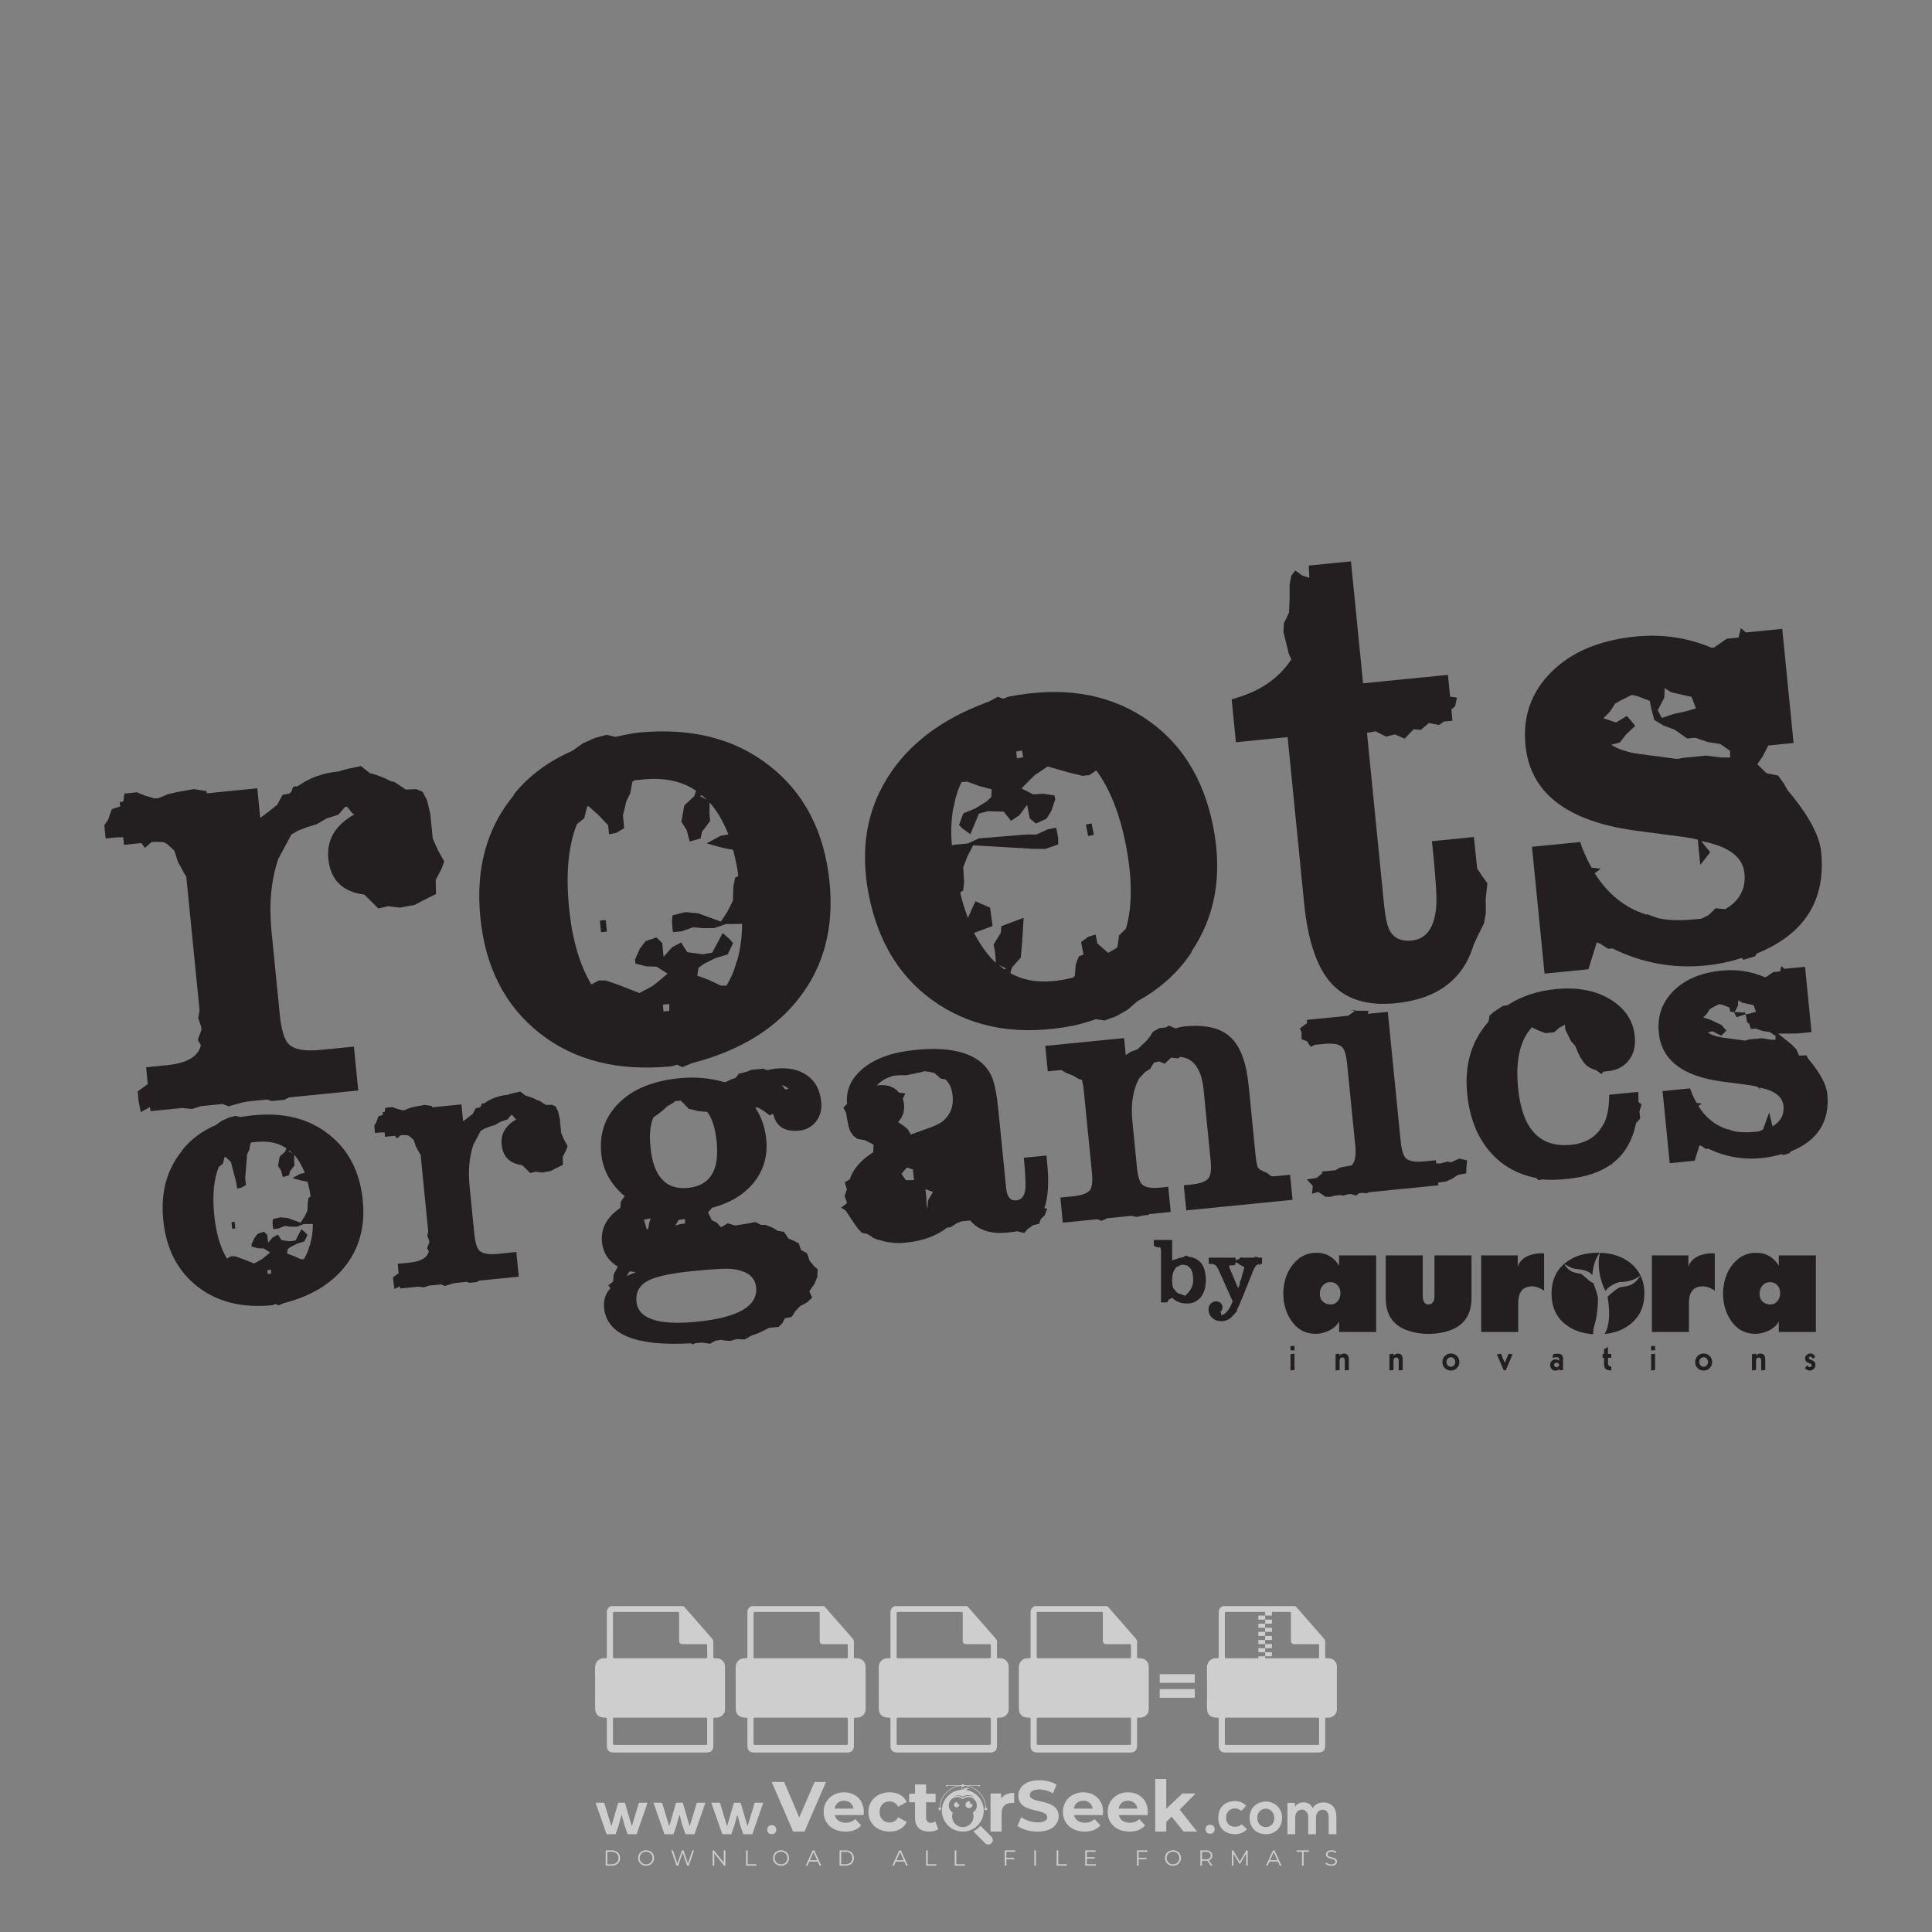 <?xml version="1.0" encoding="iso-8859-1"?>
<!-- Generator: Adobe Illustrator 24.3.0, SVG Export Plug-In . SVG Version: 6.00 Build 0)  -->
<svg version="1.1" id="Layer_1" xmlns="http://www.w3.org/2000/svg" xmlns:xlink="http://www.w3.org/1999/xlink" x="0px" y="0px"
	 viewBox="0 0 500 500" style="enable-background:new 0 0 500 500;" xml:space="preserve">
<rect x="0" y="0" width="500" height="500" fill="#808080" stroke="none"/>
<g id="watermark_1_">
	<g>
		<g id="watermark" style="opacity:0.61;">
			<g>
				<g>
					<g>
						<g>
							<polygon style="fill:#FFFFFF;" points="213.765,461.172 208.204,474.017 205.268,474.017 199.726,461.172 202.938,461.172 
								206.846,470.347 210.81,461.172 							"/>
						</g>
						<g>
							<path style="fill:#FFFFFF;" d="M223.507,469.741h-7.469c0.275,1.23,1.321,1.982,2.826,1.982c1.046,0,1.798-0.312,2.477-0.954
								l1.523,1.651c-0.917,1.046-2.294,1.597-4.074,1.597c-3.413,0-5.634-2.147-5.634-5.083c0-2.954,2.257-5.083,5.267-5.083
								c2.899,0,5.138,1.945,5.138,5.12C223.562,469.191,223.526,469.503,223.507,469.741 M216.002,468.071h4.863
								c-0.202-1.248-1.138-2.055-2.422-2.055C217.139,466.016,216.204,466.805,216.002,468.071"/>
						</g>
						<g>
							<path style="fill:#FFFFFF;" d="M224.735,468.934c0-2.973,2.294-5.083,5.505-5.083c2.074,0,3.707,0.899,4.423,2.514
								l-2.22,1.193c-0.532-0.936-1.321-1.358-2.221-1.358c-1.45,0-2.587,1.009-2.587,2.734c0,1.725,1.138,2.734,2.587,2.734
								c0.899,0,1.688-0.404,2.221-1.358l2.22,1.211c-0.716,1.578-2.349,2.495-4.423,2.495
								C227.029,474.017,224.735,471.907,224.735,468.934"/>
						</g>
						<g>
							<path style="fill:#FFFFFF;" d="M242.828,473.393c-0.587,0.422-1.45,0.624-2.331,0.624c-2.33,0-3.688-1.193-3.688-3.542
								v-4.055h-1.523v-2.202h1.523v-2.404h2.863v2.404h2.459v2.202h-2.459v4.019c0,0.844,0.458,1.303,1.229,1.303
								c0.422,0,0.844-0.128,1.156-0.367L242.828,473.393z"/>
						</g>
					</g>
					<g>
						<path style="fill:#FFFFFF;" d="M262.474,463.997v2.643c-0.238-0.018-0.422-0.037-0.642-0.037
							c-1.578,0-2.624,0.862-2.624,2.753v4.661h-2.863v-9.873h2.734v1.303C259.776,464.493,260.951,463.997,262.474,463.997"/>
					</g>
					<g>
						<path style="fill:#FFFFFF;" d="M263.299,472.53l1.009-2.239c1.083,0.789,2.697,1.339,4.239,1.339
							c1.762,0,2.477-0.587,2.477-1.376c0-2.404-7.469-0.752-7.469-5.524c0-2.184,1.762-4,5.413-4c1.615,0,3.267,0.385,4.459,1.138
							l-0.918,2.257c-1.193-0.679-2.422-1.009-3.56-1.009c-1.761,0-2.44,0.66-2.44,1.468c0,2.367,7.468,0.734,7.468,5.45
							c0,2.147-1.78,3.982-5.45,3.982C266.492,474.017,264.437,473.411,263.299,472.53"/>
					</g>
					<g>
						<path style="fill:#FFFFFF;" d="M285.428,469.741h-7.469c0.275,1.23,1.321,1.982,2.826,1.982c1.046,0,1.798-0.312,2.477-0.954
							l1.523,1.651c-0.918,1.046-2.294,1.597-4.074,1.597c-3.413,0-5.634-2.147-5.634-5.083c0-2.954,2.257-5.083,5.267-5.083
							c2.9,0,5.138,1.945,5.138,5.12C285.484,469.191,285.447,469.503,285.428,469.741 M277.923,468.071h4.863
							c-0.202-1.248-1.138-2.055-2.422-2.055C279.061,466.016,278.125,466.805,277.923,468.071"/>
					</g>
					<g>
						<path style="fill:#FFFFFF;" d="M297.007,469.741h-7.469c0.275,1.23,1.321,1.982,2.826,1.982c1.046,0,1.798-0.312,2.477-0.954
							l1.523,1.651c-0.918,1.046-2.294,1.597-4.074,1.597c-3.413,0-5.634-2.147-5.634-5.083c0-2.954,2.257-5.083,5.267-5.083
							c2.899,0,5.138,1.945,5.138,5.12C297.062,469.191,297.025,469.503,297.007,469.741 M289.501,468.071h4.863
							c-0.202-1.248-1.138-2.055-2.422-2.055C290.639,466.016,289.703,466.805,289.501,468.071"/>
					</g>
					<g>
						<polygon style="fill:#FFFFFF;" points="303.208,470.145 301.831,471.503 301.831,474.017 298.969,474.017 298.969,460.401 
							301.831,460.401 301.831,468.108 306.016,464.144 309.429,464.144 305.318,468.328 309.796,474.017 306.327,474.017 						"/>
					</g>
					<g>
						<path style="fill:#FFFFFF;" d="M256.601,475.359L256.601,475.359l-2.86-2.86c-0.435,0.508-0.953,0.943-1.534,1.284
							c-0.092,0.069-0.186,0.136-0.283,0.199l3.027,3.027c0.456,0.456,1.195,0.456,1.65,0
							C257.057,476.554,257.057,475.815,256.601,475.359"/>
					</g>
					<g>
						<path style="fill:#FFFFFF;" d="M249.984,463.244c0.221-0.173,0.495-0.281,0.797-0.281c0.042,0,0.083,0.002,0.124,0.006
							c-0.214-0.156-0.478-0.249-0.764-0.249c-0.395,0-0.744,0.18-0.981,0.458c-0.051,0-0.1,0.006-0.151,0.008
							c0.039-0.077,0.064-0.162,0.064-0.255c0-0.234-0.143-0.434-0.346-0.519c0.087,0.126,0.138,0.279,0.138,0.445
							c0,0.122-0.031,0.237-0.081,0.341c-2.811,0.201-5.03,2.539-5.03,5.4c0,2.993,2.426,5.42,5.42,5.42
							c2.993,0,5.42-2.426,5.42-5.42C254.595,465.879,252.593,463.635,249.984,463.244 M247.983,464.656
							c0.435,0,0.844,0.112,1.199,0.309c0.374-0.245,0.82-0.387,1.299-0.387c0.711,0,1.348,0.312,1.784,0.806
							c-0.435-0.379-1.004-0.61-1.627-0.61c-0.449,0-0.87,0.12-1.234,0.329c-0.079,0.046-0.156,0.096-0.229,0.15
							c-0.065-0.048-0.133-0.093-0.204-0.134c-0.369-0.219-0.8-0.344-1.26-0.344c-0.3,0-0.588,0.054-0.854,0.152
							C247.196,464.754,247.578,464.656,247.983,464.656 M251.772,469.098c0.115,0.305,0.181,0.634,0.181,0.979
							c0,1.534-1.244,2.777-2.778,2.777c-1.534,0-2.777-1.243-2.777-2.777c0-0.345,0.066-0.674,0.181-0.979
							c-0.62-0.382-1.035-1.064-1.035-1.846c0-1.197,0.971-2.168,2.168-2.168c0.565,0,1.078,0.218,1.463,0.572
							c0.386-0.354,0.899-0.572,1.464-0.572c1.197,0,2.168,0.971,2.168,2.168C252.807,468.034,252.392,468.716,251.772,469.098"/>
					</g>
					<g>
						<path style="fill:#FFFFFF;" d="M251.666,467.061c0,0.497-0.404,0.901-0.901,0.901c-0.497,0-0.901-0.404-0.901-0.901
							s0.404-0.901,0.901-0.901c0.101,0,0.197,0.017,0.287,0.047c-0.03,0.062-0.045,0.132-0.045,0.204
							c0,0.273,0.221,0.494,0.494,0.494c0.05,0,0.099-0.008,0.146-0.022C251.66,466.941,251.666,467,251.666,467.061"/>
					</g>
					<g>
						<path style="fill:#FFFFFF;" d="M248.255,467.061c0,0.376-0.305,0.681-0.681,0.681c-0.376,0-0.681-0.305-0.681-0.681
							s0.305-0.681,0.681-0.681c0.076,0,0.149,0.013,0.217,0.035c-0.023,0.047-0.034,0.1-0.034,0.155
							c0,0.206,0.167,0.374,0.374,0.374c0.038,0,0.075-0.006,0.11-0.017C248.25,466.97,248.255,467.015,248.255,467.061"/>
					</g>
					<g>
						<g>
							<g>
								<rect x="242.908" y="467.83" style="fill:#FFFFFF;" width="0.616" height="0.616"/>
							</g>
							<g>
								<rect x="254.827" y="467.83" style="fill:#FFFFFF;" width="0.616" height="0.616"/>
							</g>
							<g>
								<path style="fill:#FFFFFF;" d="M255.205,468.082h-0.14c0-3.248-2.642-5.89-5.89-5.89c-3.248,0-5.89,2.642-5.89,5.89h-0.14
									c0-1.611,0.627-3.125,1.766-4.264c1.139-1.139,2.653-1.766,4.264-1.766c1.611,0,3.125,0.627,4.264,1.766
									C254.578,464.957,255.205,466.471,255.205,468.082"/>
							</g>
						</g>
						<g>
							<rect x="248.868" y="461.814" style="fill:#FFFFFF;" width="0.616" height="0.616"/>
						</g>
						<g>
							<rect x="244.95" y="462.052" style="fill:#FFFFFF;" width="8.45" height="0.14"/>
						</g>
						<g>
							<path style="fill:#FFFFFF;" d="M245.174,462.15c0,0.108-0.088,0.196-0.196,0.196c-0.108,0-0.196-0.088-0.196-0.196
								c0-0.108,0.088-0.196,0.196-0.196C245.086,461.954,245.174,462.042,245.174,462.15"/>
						</g>
						<g>
							<path style="fill:#FFFFFF;" d="M253.596,462.15c0,0.108-0.088,0.196-0.196,0.196c-0.108,0-0.196-0.088-0.196-0.196
								c0-0.108,0.088-0.196,0.196-0.196C253.509,461.954,253.596,462.042,253.596,462.15"/>
						</g>
					</g>
				</g>
				<g>
					<path style="fill:#FFFFFF;" d="M314.356,473.409c0,1.559-2.364,1.559-2.364,0C311.993,471.851,314.356,471.851,314.356,473.409
						z"/>
				</g>
				<g>
					<g>
						<g>
							<path style="fill:#FFFFFF;" d="M161.739,466.549l1.772,6.088l1.855-6.088h2.215l-2.823,8.14h-2.33l-0.837-2.396l-0.722-2.708
								l-0.722,2.708l-0.837,2.396h-2.33l-2.839-8.14h2.231l1.855,6.088l1.756-6.088H161.739z"/>
						</g>
						<g>
							<path style="fill:#FFFFFF;" d="M176.713,466.549l1.772,6.088l1.855-6.088h2.215l-2.823,8.14h-2.33l-0.837-2.396l-0.722-2.708
								l-0.722,2.708l-0.837,2.396h-2.33l-2.839-8.14h2.231l1.855,6.088l1.756-6.088H176.713z"/>
						</g>
						<g>
							<path style="fill:#FFFFFF;" d="M191.687,466.549l1.772,6.088l1.855-6.088h2.215l-2.823,8.14h-2.33l-0.837-2.396l-0.722-2.708
								l-0.722,2.708l-0.837,2.396h-2.33l-2.839-8.14h2.231l1.855,6.088l1.756-6.088H191.687z"/>
						</g>
					</g>
					<g>
						<path style="fill:#FFFFFF;" d="M200.908,473.52c0,1.559-2.364,1.559-2.364,0C198.545,471.962,200.908,471.962,200.908,473.52z
							"/>
					</g>
					<g>
						<path style="fill:#FFFFFF;" d="M322.71,473.409c-0.935,0.919-1.919,1.28-3.117,1.28c-2.346,0-4.3-1.411-4.3-4.282
							s1.953-4.284,4.3-4.284c1.149,0,2.035,0.329,2.921,1.199l-1.264,1.329c-0.476-0.428-1.066-0.64-1.623-0.64
							c-1.346,0-2.33,0.985-2.33,2.396c0,1.542,1.05,2.362,2.297,2.362c0.64,0,1.28-0.18,1.772-0.672L322.71,473.409z"/>
					</g>
					<g>
						<path style="fill:#FFFFFF;" d="M331.805,470.472c0,2.33-1.591,4.217-4.217,4.217c-2.626,0-4.201-1.887-4.201-4.217
							c0-2.314,1.609-4.217,4.185-4.217C330.149,466.255,331.805,468.158,331.805,470.472z M325.389,470.472
							c0,1.231,0.739,2.38,2.199,2.38c1.46,0,2.199-1.149,2.199-2.38c0-1.215-0.854-2.396-2.199-2.396
							C326.144,468.077,325.389,469.258,325.389,470.472z"/>
					</g>
					<g>
						<path style="fill:#FFFFFF;" d="M338.572,474.689v-4.332c0-1.068-0.559-2.035-1.658-2.035c-1.082,0-1.722,0.967-1.722,2.035
							v4.332h-2.003v-8.107h1.855l0.148,0.985c0.426-0.82,1.362-1.116,2.133-1.116c0.969,0,1.937,0.394,2.396,1.51
							c0.723-1.149,1.658-1.478,2.708-1.478c2.297,0,3.43,1.412,3.43,3.84v4.365h-2.003v-4.365c0-1.066-0.442-1.97-1.526-1.97
							c-1.082,0-1.756,0.935-1.756,2.003v4.332H338.572z"/>
					</g>
				</g>
			</g>
		</g>
		<g style="opacity:0.61;">
			<g>
				<g>
					<path style="fill:#FFFFFF;" d="M345.988,431.299c-0.006-1.224-0.959-2.121-2.189-2.14c-0.924-0.014-0.832,0.12-0.834-0.867
						c-0.003-1.097-0.007-2.194,0.003-3.292c0.003-0.379-0.112-0.691-0.362-0.976c-2.342-2.668-4.678-5.342-7.019-8.011
						c-0.12-0.137-0.275-0.244-0.414-0.366c-6.214,0-12.427,0-18.641,0c-0.794,0.293-1.14,0.868-1.138,1.709
						c0.01,3.748,0.004,7.496,0.004,11.243c0,0.556-0.003,0.589-0.55,0.551c-1.497-0.102-2.516,0.986-2.497,2.492
						c0.044,3.476,0.013,6.953,0.014,10.429c0.001,1.58,0.867,2.443,2.45,2.449c0.582,0.002,0.582,0.002,0.582,0.6
						c0,2.219-0.001,4.438,0.001,6.657c0.001,1.192,0.58,1.771,1.768,1.771c8.013,0.001,16.027,0.001,24.04,0
						c1.168,0,1.755-0.583,1.757-1.745c0.002-2.256,0-4.512,0.001-6.768c0-0.512,0.002-0.511,0.52-0.515
						c0.271-0.002,0.541,0.008,0.809-0.058c0.996-0.246,1.69-1.044,1.694-2.069C346.003,438.696,346.005,434.997,345.988,431.299z
						 M317.537,417.162c5.337,0,10.674,0,16.01,0c0.548,0,0.554,0.007,0.554,0.561c0.001,2.243-0.001,4.486,0.001,6.73
						c0.001,0.811,0.249,1.059,1.06,1.059c1.91,0.001,3.821,0,5.731,0.001c0.458,0,0.479,0.021,0.481,0.483
						c0.003,0.887,0.002,1.775,0,2.662c-0.001,0.477-0.024,0.498-0.504,0.499c-3.895,0.001-7.79,0-11.684,0
						c-3.882,0-7.765,0-11.647,0c-0.55,0-0.552-0.001-0.552-0.561c-0.001-3.624-0.001-7.247,0-10.871
						C316.987,417.166,316.991,417.162,317.537,417.162z M340.822,451.579c-3.883,0.001-7.766,0-11.65,0c-3.871,0-7.742,0-11.613,0
						c-0.572,0-0.574-0.002-0.574-0.579c-0.001-1.997-0.001-3.994,0.001-5.991c0-0.464,0.023-0.486,0.478-0.487
						c7.803-0.001,15.607-0.001,23.41,0c0.478,0,0.499,0.02,0.499,0.503c0.002,1.997,0.001,3.994,0,5.991
						C341.375,451.574,341.37,451.579,340.822,451.579z"/>
				</g>
				<g>
					<g>
						<rect x="327.418" y="417.053" style="fill:#FFFFFF;" width="1.757" height="1.054"/>
					</g>
					<g>
						<rect x="325.662" y="418.107" style="fill:#FFFFFF;" width="1.757" height="1.054"/>
					</g>
					<g>
						<rect x="327.418" y="419.161" style="fill:#FFFFFF;" width="1.757" height="1.054"/>
					</g>
					<g>
						<rect x="325.662" y="420.215" style="fill:#FFFFFF;" width="1.757" height="1.054"/>
					</g>
					<g>
						<rect x="327.418" y="421.269" style="fill:#FFFFFF;" width="1.757" height="1.054"/>
					</g>
					<g>
						<rect x="325.662" y="422.323" style="fill:#FFFFFF;" width="1.757" height="1.054"/>
					</g>
					<g>
						<rect x="327.418" y="423.378" style="fill:#FFFFFF;" width="1.757" height="1.054"/>
					</g>
					<g>
						<rect x="325.662" y="424.432" style="fill:#FFFFFF;" width="1.757" height="1.054"/>
					</g>
					<g>
						<rect x="327.418" y="425.486" style="fill:#FFFFFF;" width="1.757" height="1.054"/>
					</g>
					<g>
						<rect x="325.662" y="426.54" style="fill:#FFFFFF;" width="1.757" height="1.054"/>
					</g>
					<g>
						<rect x="327.418" y="427.594" style="fill:#FFFFFF;" width="1.757" height="1.054"/>
					</g>
					<g>
						<rect x="325.662" y="428.648" style="fill:#FFFFFF;" width="1.757" height="1.054"/>
					</g>
				</g>
			</g>
			<g>
				<path style="fill:#FFFFFF;" d="M187.637,431.299c-0.006-1.224-0.959-2.121-2.189-2.14c-0.924-0.014-0.832,0.12-0.834-0.867
					c-0.003-1.097-0.007-2.194,0.003-3.292c0.003-0.379-0.112-0.691-0.362-0.976c-2.342-2.668-4.678-5.342-7.019-8.011
					c-0.12-0.137-0.275-0.244-0.414-0.366c-6.214,0-12.427,0-18.641,0c-0.794,0.293-1.14,0.868-1.138,1.709
					c0.01,3.748,0.004,7.496,0.004,11.243c0,0.556-0.003,0.589-0.55,0.551c-1.497-0.102-2.516,0.986-2.497,2.492
					c0.044,3.476,0.013,6.953,0.014,10.429c0.001,1.58,0.867,2.443,2.45,2.449c0.582,0.002,0.582,0.002,0.582,0.6
					c0,2.219-0.001,4.438,0.001,6.657c0.001,1.192,0.58,1.771,1.768,1.771c8.013,0.001,16.027,0.001,24.04,0
					c1.168,0,1.755-0.583,1.757-1.745c0.002-2.256,0-4.512,0.001-6.768c0-0.512,0.002-0.511,0.52-0.515
					c0.271-0.002,0.541,0.008,0.809-0.058c0.996-0.246,1.69-1.044,1.694-2.069C187.652,438.696,187.655,434.997,187.637,431.299z
					 M159.187,417.162c5.337,0,10.674,0,16.01,0c0.548,0,0.554,0.007,0.554,0.561c0.001,2.243-0.001,4.486,0.001,6.73
					c0.001,0.811,0.249,1.059,1.06,1.059c1.91,0.001,3.821,0,5.731,0.001c0.458,0,0.479,0.021,0.481,0.483
					c0.003,0.887,0.002,1.775,0,2.662c-0.001,0.477-0.024,0.498-0.504,0.499c-3.895,0.001-7.79,0-11.684,0
					c-3.882,0-7.765,0-11.647,0c-0.55,0-0.552-0.001-0.552-0.561c-0.001-3.624-0.001-7.247,0-10.871
					C158.636,417.166,158.64,417.162,159.187,417.162z M182.472,451.579c-3.883,0.001-7.766,0-11.65,0c-3.871,0-7.742,0-11.613,0
					c-0.572,0-0.574-0.002-0.574-0.579c-0.001-1.997-0.001-3.994,0.001-5.991c0-0.464,0.023-0.486,0.478-0.487
					c7.803-0.001,15.607-0.001,23.41,0c0.478,0,0.499,0.02,0.499,0.503c0.002,1.997,0.001,3.994,0,5.991
					C183.024,451.574,183.019,451.579,182.472,451.579z"/>
			</g>
			<g>
				<path style="fill:#FFFFFF;" d="M159.779,440.669v-7.897h2.779c0.375,0,0.726,0.061,1.053,0.182
					c0.327,0.121,0.612,0.292,0.855,0.513c0.242,0.221,0.434,0.483,0.573,0.789c0.14,0.305,0.21,0.642,0.21,1.009
					c0,0.375-0.07,0.715-0.21,1.02c-0.14,0.305-0.331,0.568-0.573,0.789c-0.243,0.221-0.528,0.392-0.855,0.513
					c-0.327,0.121-0.678,0.182-1.053,0.182h-1.29v2.901H159.779z M162.58,436.356c0.39,0,0.684-0.111,0.882-0.331
					c0.199-0.22,0.298-0.474,0.298-0.761c0-0.14-0.024-0.276-0.072-0.408c-0.048-0.132-0.121-0.248-0.221-0.347
					c-0.099-0.099-0.223-0.178-0.37-0.237c-0.147-0.059-0.32-0.089-0.518-0.089h-1.312v2.173H162.58z"/>
				<path style="fill:#FFFFFF;" d="M166.308,432.771h1.731l3.177,5.294h0.088l-0.088-1.522v-3.772h1.478v7.897h-1.566l-3.353-5.592
					h-0.088l0.088,1.522v4.07h-1.467V432.771z"/>
				<path style="fill:#FFFFFF;" d="M177.922,436.334h3.872c0.022,0.089,0.04,0.195,0.055,0.32c0.014,0.125,0.022,0.25,0.022,0.375
					c0,0.507-0.077,0.985-0.231,1.434c-0.154,0.449-0.397,0.849-0.728,1.202c-0.353,0.375-0.776,0.666-1.268,0.871
					c-0.493,0.206-1.055,0.309-1.688,0.309c-0.574,0-1.114-0.103-1.622-0.309c-0.507-0.206-0.948-0.492-1.323-0.86
					c-0.375-0.367-0.673-0.803-0.894-1.307c-0.221-0.504-0.331-1.053-0.331-1.649c0-0.595,0.11-1.145,0.331-1.649
					c0.221-0.504,0.518-0.939,0.894-1.307c0.375-0.367,0.816-0.654,1.323-0.86c0.507-0.206,1.048-0.309,1.622-0.309
					c0.64,0,1.211,0.11,1.715,0.331c0.504,0.221,0.935,0.526,1.296,0.915l-1.025,1.004c-0.258-0.272-0.544-0.48-0.861-0.623
					c-0.316-0.143-0.695-0.215-1.136-0.215c-0.361,0-0.703,0.065-1.026,0.193c-0.324,0.129-0.607,0.311-0.85,0.546
					c-0.242,0.235-0.436,0.52-0.579,0.855c-0.143,0.335-0.215,0.708-0.215,1.119c0,0.412,0.072,0.785,0.215,1.12
					c0.143,0.335,0.338,0.62,0.584,0.855c0.246,0.235,0.531,0.418,0.855,0.546c0.323,0.129,0.669,0.193,1.037,0.193
					c0.419,0,0.773-0.061,1.064-0.182c0.29-0.121,0.538-0.278,0.744-0.469c0.148-0.132,0.275-0.3,0.381-0.502
					c0.106-0.202,0.189-0.428,0.248-0.678h-2.482V436.334z"/>
			</g>
			<g>
				<path style="fill:#FFFFFF;" d="M224.019,431.299c-0.006-1.224-0.959-2.121-2.189-2.14c-0.924-0.014-0.832,0.12-0.834-0.867
					c-0.003-1.097-0.007-2.194,0.003-3.292c0.003-0.379-0.112-0.691-0.362-0.976c-2.342-2.668-4.678-5.342-7.019-8.011
					c-0.12-0.137-0.275-0.244-0.414-0.366c-6.214,0-12.427,0-18.641,0c-0.794,0.293-1.14,0.868-1.138,1.709
					c0.01,3.748,0.004,7.496,0.004,11.243c0,0.556-0.003,0.589-0.55,0.551c-1.497-0.102-2.516,0.986-2.497,2.492
					c0.044,3.476,0.013,6.953,0.014,10.429c0.001,1.58,0.867,2.443,2.45,2.449c0.582,0.002,0.582,0.002,0.582,0.6
					c0,2.219-0.001,4.438,0.001,6.657c0.001,1.192,0.58,1.771,1.768,1.771c8.013,0.001,16.027,0.001,24.04,0
					c1.168,0,1.755-0.583,1.757-1.745c0.002-2.256,0-4.512,0.001-6.768c0-0.512,0.002-0.511,0.52-0.515
					c0.271-0.002,0.541,0.008,0.809-0.058c0.997-0.246,1.69-1.044,1.694-2.069C224.034,438.696,224.036,434.997,224.019,431.299z
					 M195.568,417.162c5.337,0,10.674,0,16.01,0c0.548,0,0.554,0.007,0.554,0.561c0.001,2.243-0.001,4.486,0.001,6.73
					c0.001,0.811,0.249,1.059,1.06,1.059c1.91,0.001,3.821,0,5.731,0.001c0.458,0,0.479,0.021,0.481,0.483
					c0.003,0.887,0.002,1.775,0,2.662c-0.001,0.477-0.024,0.498-0.504,0.499c-3.895,0.001-7.79,0-11.684,0
					c-3.882,0-7.765,0-11.647,0c-0.55,0-0.552-0.001-0.552-0.561c-0.001-3.624-0.001-7.247,0-10.871
					C195.018,417.166,195.022,417.162,195.568,417.162z M218.854,451.579c-3.883,0.001-7.766,0-11.65,0c-3.871,0-7.742,0-11.613,0
					c-0.572,0-0.574-0.002-0.574-0.579c-0.001-1.997-0.001-3.994,0.001-5.991c0-0.464,0.023-0.486,0.478-0.487
					c7.803-0.001,15.607-0.001,23.41,0c0.478,0,0.499,0.02,0.499,0.503c0.002,1.997,0.001,3.994,0,5.991
					C219.406,451.574,219.401,451.579,218.854,451.579z"/>
			</g>
			<g>
				<path style="fill:#FFFFFF;" d="M205.111,432.771h1.699l2.967,7.897h-1.644l-0.651-1.886h-3.044l-0.651,1.886h-1.643
					L205.111,432.771z M206.997,437.415l-0.706-1.974l-0.287-0.96h-0.088l-0.287,0.96l-0.706,1.974H206.997z"/>
				<path style="fill:#FFFFFF;" d="M211.331,434.536c-0.125,0-0.245-0.024-0.359-0.072c-0.114-0.048-0.213-0.114-0.298-0.199
					c-0.084-0.084-0.151-0.182-0.198-0.292c-0.048-0.11-0.072-0.232-0.072-0.364s0.024-0.254,0.072-0.364
					c0.048-0.11,0.114-0.208,0.198-0.292c0.084-0.084,0.184-0.151,0.298-0.198c0.114-0.048,0.233-0.072,0.359-0.072
					c0.257,0,0.478,0.09,0.662,0.27c0.184,0.181,0.276,0.399,0.276,0.656s-0.092,0.476-0.276,0.656
					C211.809,434.446,211.589,434.536,211.331,434.536z M210.615,440.669v-5.404h1.445v5.404H210.615z"/>
			</g>
			<g>
				<path style="fill:#FFFFFF;" d="M261.044,431.299c-0.006-1.224-0.959-2.121-2.189-2.14c-0.924-0.014-0.832,0.12-0.834-0.867
					c-0.003-1.097-0.007-2.194,0.003-3.292c0.003-0.379-0.112-0.691-0.362-0.976c-2.342-2.668-4.678-5.342-7.019-8.011
					c-0.12-0.137-0.275-0.244-0.414-0.366c-6.214,0-12.427,0-18.641,0c-0.794,0.293-1.14,0.868-1.138,1.709
					c0.01,3.748,0.004,7.496,0.004,11.243c0,0.556-0.003,0.589-0.55,0.551c-1.497-0.102-2.516,0.986-2.497,2.492
					c0.044,3.476,0.013,6.953,0.014,10.429c0.001,1.58,0.867,2.443,2.45,2.449c0.582,0.002,0.582,0.002,0.582,0.6
					c0,2.219-0.001,4.438,0.001,6.657c0.001,1.192,0.58,1.771,1.768,1.771c8.013,0.001,16.027,0.001,24.04,0
					c1.168,0,1.755-0.583,1.757-1.745c0.002-2.256,0-4.512,0.001-6.768c0-0.512,0.002-0.511,0.52-0.515
					c0.271-0.002,0.541,0.008,0.809-0.058c0.996-0.246,1.69-1.044,1.694-2.069C261.059,438.696,261.061,434.997,261.044,431.299z
					 M232.593,417.162c5.337,0,10.674,0,16.01,0c0.548,0,0.554,0.007,0.554,0.561c0.001,2.243-0.001,4.486,0.001,6.73
					c0.001,0.811,0.249,1.059,1.06,1.059c1.91,0.001,3.821,0,5.731,0.001c0.458,0,0.479,0.021,0.481,0.483
					c0.003,0.887,0.002,1.775,0,2.662c-0.001,0.477-0.024,0.498-0.504,0.499c-3.895,0.001-7.79,0-11.684,0
					c-3.882,0-7.765,0-11.647,0c-0.55,0-0.552-0.001-0.552-0.561c-0.001-3.624-0.001-7.247,0-10.871
					C232.042,417.166,232.047,417.162,232.593,417.162z M255.878,451.579c-3.883,0.001-7.766,0-11.65,0c-3.871,0-7.742,0-11.613,0
					c-0.572,0-0.574-0.002-0.574-0.579c-0.001-1.997-0.001-3.994,0.001-5.991c0-0.464,0.023-0.486,0.478-0.487
					c7.803-0.001,15.607-0.001,23.41,0c0.478,0,0.499,0.02,0.499,0.503c0.002,1.997,0.001,3.994,0,5.991
					C256.431,451.574,256.426,451.579,255.878,451.579z"/>
			</g>
			<g>
				<path style="fill:#FFFFFF;" d="M236.361,440.845c-0.338,0-0.662-0.048-0.971-0.143c-0.309-0.095-0.592-0.239-0.849-0.43
					c-0.257-0.191-0.481-0.425-0.673-0.7c-0.191-0.276-0.342-0.597-0.452-0.965l1.401-0.551c0.103,0.397,0.283,0.726,0.54,0.987
					c0.257,0.261,0.596,0.392,1.015,0.392c0.154,0,0.303-0.02,0.447-0.061c0.143-0.04,0.272-0.099,0.386-0.176
					s0.204-0.175,0.27-0.292c0.066-0.118,0.099-0.254,0.099-0.408c0-0.147-0.026-0.279-0.077-0.397
					c-0.051-0.117-0.138-0.227-0.259-0.331c-0.121-0.103-0.28-0.202-0.475-0.298c-0.195-0.095-0.435-0.195-0.722-0.298l-0.485-0.176
					c-0.213-0.073-0.429-0.173-0.645-0.298c-0.217-0.125-0.413-0.276-0.59-0.452c-0.177-0.176-0.322-0.384-0.436-0.623
					c-0.114-0.239-0.171-0.509-0.171-0.81c0-0.309,0.06-0.597,0.182-0.866c0.121-0.268,0.294-0.503,0.518-0.706
					c0.224-0.202,0.492-0.36,0.805-0.474s0.66-0.171,1.042-0.171c0.397,0,0.74,0.053,1.031,0.16
					c0.291,0.107,0.537,0.243,0.739,0.408c0.202,0.165,0.366,0.348,0.491,0.546c0.125,0.199,0.217,0.386,0.276,0.563l-1.312,0.551
					c-0.074-0.221-0.208-0.419-0.402-0.596c-0.195-0.176-0.462-0.265-0.8-0.265c-0.324,0-0.592,0.075-0.805,0.226
					c-0.213,0.151-0.32,0.348-0.32,0.59c0,0.235,0.103,0.436,0.309,0.601c0.206,0.165,0.533,0.325,0.982,0.48l0.497,0.165
					c0.316,0.111,0.605,0.237,0.866,0.381c0.261,0.143,0.485,0.314,0.673,0.513c0.187,0.199,0.331,0.425,0.43,0.678
					c0.1,0.254,0.149,0.546,0.149,0.877c0,0.412-0.083,0.767-0.248,1.064c-0.165,0.298-0.377,0.542-0.634,0.734
					c-0.258,0.191-0.548,0.335-0.872,0.43C236.986,440.797,236.67,440.845,236.361,440.845z"/>
				<path style="fill:#FFFFFF;" d="M239.516,432.771h1.61l1.633,4.754l0.287,1.015h0.088l0.309-1.015l1.699-4.754h1.61l-2.879,7.897
					h-1.566L239.516,432.771z"/>
				<path style="fill:#FFFFFF;" d="M251.097,436.334h3.871c0.022,0.089,0.04,0.195,0.055,0.32c0.015,0.125,0.023,0.25,0.023,0.375
					c0,0.507-0.078,0.985-0.232,1.434c-0.154,0.449-0.397,0.849-0.728,1.202c-0.353,0.375-0.775,0.666-1.268,0.871
					c-0.493,0.206-1.055,0.309-1.688,0.309c-0.574,0-1.114-0.103-1.621-0.309c-0.507-0.206-0.949-0.492-1.324-0.86
					c-0.375-0.367-0.673-0.803-0.894-1.307c-0.22-0.504-0.331-1.053-0.331-1.649c0-0.595,0.11-1.145,0.331-1.649
					c0.221-0.504,0.518-0.939,0.894-1.307c0.375-0.367,0.816-0.654,1.324-0.86c0.507-0.206,1.047-0.309,1.621-0.309
					c0.64,0,1.211,0.11,1.715,0.331c0.504,0.221,0.936,0.526,1.296,0.915l-1.026,1.004c-0.257-0.272-0.544-0.48-0.861-0.623
					c-0.316-0.143-0.694-0.215-1.136-0.215c-0.36,0-0.702,0.065-1.026,0.193c-0.323,0.129-0.607,0.311-0.849,0.546
					c-0.243,0.235-0.436,0.52-0.579,0.855c-0.143,0.335-0.215,0.708-0.215,1.119c0,0.412,0.072,0.785,0.215,1.12
					c0.143,0.335,0.338,0.62,0.585,0.855c0.246,0.235,0.531,0.418,0.854,0.546c0.324,0.129,0.669,0.193,1.037,0.193
					c0.419,0,0.774-0.061,1.064-0.182c0.29-0.121,0.539-0.278,0.745-0.469c0.147-0.132,0.274-0.3,0.38-0.502
					c0.107-0.202,0.189-0.428,0.248-0.678h-2.482V436.334z"/>
			</g>
			<g>
				<path style="fill:#FFFFFF;" d="M297.3,431.299c-0.006-1.224-0.959-2.121-2.189-2.14c-0.924-0.014-0.832,0.12-0.834-0.867
					c-0.003-1.097-0.007-2.194,0.003-3.292c0.003-0.379-0.112-0.691-0.362-0.976c-2.342-2.668-4.678-5.342-7.019-8.011
					c-0.12-0.137-0.275-0.244-0.414-0.366c-6.214,0-12.427,0-18.641,0c-0.794,0.293-1.14,0.868-1.138,1.709
					c0.01,3.748,0.004,7.496,0.004,11.243c0,0.556-0.003,0.589-0.55,0.551c-1.497-0.102-2.516,0.986-2.497,2.492
					c0.044,3.476,0.013,6.953,0.014,10.429c0.001,1.58,0.867,2.443,2.45,2.449c0.582,0.002,0.582,0.002,0.582,0.6
					c0,2.219-0.001,4.438,0.001,6.657c0.001,1.192,0.58,1.771,1.768,1.771c8.013,0.001,16.027,0.001,24.04,0
					c1.168,0,1.755-0.583,1.757-1.745c0.002-2.256,0-4.512,0.001-6.768c0-0.512,0.002-0.511,0.52-0.515
					c0.271-0.002,0.541,0.008,0.809-0.058c0.996-0.246,1.69-1.044,1.694-2.069C297.315,438.696,297.318,434.997,297.3,431.299z
					 M268.85,417.162c5.337,0,10.674,0,16.01,0c0.548,0,0.554,0.007,0.554,0.561c0.001,2.243-0.001,4.486,0.001,6.73
					c0.001,0.811,0.249,1.059,1.06,1.059c1.91,0.001,3.821,0,5.731,0.001c0.458,0,0.479,0.021,0.481,0.483
					c0.003,0.887,0.002,1.775,0,2.662c-0.001,0.477-0.024,0.498-0.504,0.499c-3.895,0.001-7.79,0-11.684,0
					c-3.882,0-7.765,0-11.647,0c-0.55,0-0.552-0.001-0.552-0.561c-0.001-3.624-0.001-7.247,0-10.871
					C268.299,417.166,268.303,417.162,268.85,417.162z M292.135,451.579c-3.883,0.001-7.766,0-11.65,0c-3.871,0-7.742,0-11.613,0
					c-0.572,0-0.574-0.002-0.574-0.579c-0.001-1.997-0.001-3.994,0.001-5.991c0-0.464,0.023-0.486,0.478-0.487
					c7.803-0.001,15.607-0.001,23.41,0c0.478,0,0.499,0.02,0.499,0.503c0.001,1.997,0.001,3.994,0,5.991
					C292.687,451.574,292.682,451.579,292.135,451.579z"/>
			</g>
			<g>
				<path style="fill:#FFFFFF;" d="M272.966,434.183v1.831h3.165v1.412h-3.165v1.831h3.518v1.412h-5.007v-7.897h5.007v1.412H272.966
					z"/>
				<path style="fill:#FFFFFF;" d="M277.852,440.669v-7.897h2.779c0.375,0,0.726,0.061,1.053,0.182
					c0.327,0.121,0.612,0.292,0.855,0.513c0.243,0.221,0.434,0.483,0.574,0.789c0.14,0.305,0.209,0.642,0.209,1.009
					c0,0.375-0.07,0.715-0.209,1.02c-0.14,0.305-0.331,0.568-0.574,0.789c-0.243,0.221-0.528,0.392-0.855,0.513
					c-0.327,0.121-0.678,0.182-1.053,0.182h-1.29v2.901H277.852z M280.653,436.356c0.389,0,0.684-0.111,0.882-0.331
					c0.199-0.22,0.298-0.474,0.298-0.761c0-0.14-0.024-0.276-0.072-0.408c-0.048-0.132-0.121-0.248-0.221-0.347
					c-0.099-0.099-0.222-0.178-0.37-0.237c-0.147-0.059-0.32-0.089-0.518-0.089h-1.312v2.173H280.653z"/>
				<path style="fill:#FFFFFF;" d="M286.797,440.845c-0.338,0-0.662-0.048-0.971-0.143c-0.309-0.095-0.592-0.239-0.849-0.43
					c-0.257-0.191-0.482-0.425-0.673-0.7c-0.191-0.276-0.342-0.597-0.452-0.965l1.401-0.551c0.103,0.397,0.283,0.726,0.541,0.987
					c0.257,0.261,0.595,0.392,1.015,0.392c0.154,0,0.303-0.02,0.447-0.061c0.143-0.04,0.272-0.099,0.386-0.176
					c0.114-0.077,0.204-0.175,0.27-0.292c0.066-0.118,0.1-0.254,0.1-0.408c0-0.147-0.026-0.279-0.077-0.397
					c-0.051-0.117-0.138-0.227-0.259-0.331c-0.121-0.103-0.279-0.202-0.474-0.298c-0.195-0.095-0.436-0.195-0.723-0.298
					l-0.485-0.176c-0.213-0.073-0.428-0.173-0.645-0.298c-0.217-0.125-0.414-0.276-0.59-0.452c-0.176-0.176-0.322-0.384-0.436-0.623
					c-0.114-0.239-0.171-0.509-0.171-0.81c0-0.309,0.061-0.597,0.182-0.866c0.121-0.268,0.294-0.503,0.518-0.706
					c0.224-0.202,0.493-0.36,0.805-0.474c0.312-0.114,0.66-0.171,1.042-0.171c0.397,0,0.741,0.053,1.031,0.16
					c0.29,0.107,0.537,0.243,0.739,0.408c0.202,0.165,0.365,0.348,0.491,0.546c0.125,0.199,0.217,0.386,0.276,0.563l-1.312,0.551
					c-0.074-0.221-0.208-0.419-0.403-0.596c-0.195-0.176-0.462-0.265-0.799-0.265c-0.324,0-0.592,0.075-0.805,0.226
					c-0.213,0.151-0.32,0.348-0.32,0.59c0,0.235,0.103,0.436,0.309,0.601c0.206,0.165,0.533,0.325,0.982,0.48l0.496,0.165
					c0.316,0.111,0.605,0.237,0.866,0.381c0.261,0.143,0.485,0.314,0.673,0.513c0.187,0.199,0.331,0.425,0.43,0.678
					c0.099,0.254,0.149,0.546,0.149,0.877c0,0.412-0.083,0.767-0.248,1.064c-0.165,0.298-0.377,0.542-0.634,0.734
					c-0.258,0.191-0.548,0.335-0.872,0.43C287.422,440.797,287.105,440.845,286.797,440.845z"/>
			</g>
			<g>
				<path style="fill:#FFFFFF;" d="M321.394,439.168l4.004-4.985h-3.827v-1.412h5.559v1.5l-3.96,4.985h4.004v1.412h-5.779V439.168z"
					/>
				<path style="fill:#FFFFFF;" d="M328.409,432.771h1.489v7.897h-1.489V432.771z"/>
				<path style="fill:#FFFFFF;" d="M331.486,440.669v-7.897h2.779c0.375,0,0.726,0.061,1.053,0.182
					c0.327,0.121,0.612,0.292,0.855,0.513s0.434,0.483,0.574,0.789c0.14,0.305,0.209,0.642,0.209,1.009
					c0,0.375-0.07,0.715-0.209,1.02c-0.14,0.305-0.331,0.568-0.574,0.789c-0.243,0.221-0.528,0.392-0.855,0.513
					c-0.327,0.121-0.678,0.182-1.053,0.182h-1.29v2.901H331.486z M334.288,436.356c0.389,0,0.684-0.111,0.882-0.331
					c0.199-0.22,0.298-0.474,0.298-0.761c0-0.14-0.024-0.276-0.072-0.408c-0.048-0.132-0.121-0.248-0.221-0.347
					c-0.099-0.099-0.222-0.178-0.37-0.237c-0.147-0.059-0.32-0.089-0.518-0.089h-1.312v2.173H334.288z"/>
			</g>
		</g>
		<g style="opacity:0.61;">
			<path style="fill:#FFFFFF;" d="M300.133,433.27h9.067v2.242h-9.067V433.27z M300.133,437.136h9.067v2.243h-9.067V437.136z"/>
		</g>
	</g>
	<g style="opacity:0.61;">
		<path style="fill:#FFFFFF;" d="M156.756,478.878h1.607c1.263,0,2.114,0.812,2.114,1.974c0,1.161-0.851,1.973-2.114,1.973h-1.607
			V478.878z M158.34,482.464c1.049,0,1.725-0.665,1.725-1.612c0-0.947-0.677-1.613-1.725-1.613h-1.167v3.225H158.34z"/>
		<path style="fill:#FFFFFF;" d="M165.139,480.851c0-1.15,0.879-2.007,2.075-2.007c1.184,0,2.069,0.851,2.069,2.007
			c0,1.156-0.885,2.007-2.069,2.007C166.019,482.858,165.139,482.002,165.139,480.851z M168.866,480.851
			c0-0.942-0.705-1.635-1.652-1.635c-0.953,0-1.663,0.693-1.663,1.635c0,0.941,0.71,1.635,1.663,1.635
			C168.162,482.486,168.866,481.793,168.866,480.851z"/>
		<path style="fill:#FFFFFF;" d="M179.596,478.878l-1.331,3.947h-0.44l-1.156-3.366l-1.161,3.366h-0.434l-1.331-3.947h0.429
			l1.139,3.394l1.178-3.394h0.389l1.161,3.411l1.156-3.411H179.596z"/>
		<path style="fill:#FFFFFF;" d="M187.731,478.878v3.947h-0.344l-2.537-3.202v3.202h-0.417v-3.947h0.344l2.543,3.203v-3.203H187.731
			z"/>
		<path style="fill:#FFFFFF;" d="M193.093,478.878h0.417v3.586h2.21v0.361h-2.627V478.878z"/>
		<path style="fill:#FFFFFF;" d="M200.061,480.851c0-1.15,0.879-2.007,2.075-2.007c1.184,0,2.069,0.851,2.069,2.007
			c0,1.156-0.885,2.007-2.069,2.007C200.941,482.858,200.061,482.002,200.061,480.851z M203.788,480.851
			c0-0.942-0.705-1.635-1.652-1.635c-0.953,0-1.663,0.693-1.663,1.635c0,0.941,0.71,1.635,1.663,1.635
			C203.083,482.486,203.788,481.793,203.788,480.851z"/>
		<path style="fill:#FFFFFF;" d="M211.636,481.77h-2.199l-0.474,1.054h-0.434l1.804-3.947h0.412l1.804,3.947h-0.44L211.636,481.77z
			 M211.484,481.432l-0.947-2.12l-0.947,2.12H211.484z"/>
		<path style="fill:#FFFFFF;" d="M217.28,478.878h1.607c1.263,0,2.114,0.812,2.114,1.974c0,1.161-0.851,1.973-2.114,1.973h-1.607
			V478.878z M218.864,482.464c1.049,0,1.725-0.665,1.725-1.612c0-0.947-0.677-1.613-1.725-1.613h-1.167v3.225H218.864z"/>
		<path style="fill:#FFFFFF;" d="M234.041,481.77h-2.199l-0.474,1.054h-0.434l1.804-3.947h0.412l1.804,3.947h-0.44L234.041,481.77z
			 M233.889,481.432l-0.947-2.12l-0.947,2.12H233.889z"/>
		<path style="fill:#FFFFFF;" d="M239.685,478.878h0.417v3.586h2.21v0.361h-2.627V478.878z"/>
		<path style="fill:#FFFFFF;" d="M247.082,478.878h0.417v3.586h2.21v0.361h-2.627V478.878z"/>
		<path style="fill:#FFFFFF;" d="M260.449,479.239v1.551h2.041v0.361h-2.041v1.675h-0.417v-3.947h2.706v0.361H260.449z"/>
		<path style="fill:#FFFFFF;" d="M267.678,478.878h0.417v3.947h-0.417V478.878z"/>
		<path style="fill:#FFFFFF;" d="M273.456,478.878h0.417v3.586h2.21v0.361h-2.627V478.878z"/>
		<path style="fill:#FFFFFF;" d="M283.644,482.464v0.361h-2.791v-3.947h2.706v0.361h-2.289v1.404h2.041v0.355h-2.041v1.466H283.644z
			"/>
		<path style="fill:#FFFFFF;" d="M294.672,479.239v1.551h2.041v0.361h-2.041v1.675h-0.417v-3.947h2.706v0.361H294.672z"/>
		<path style="fill:#FFFFFF;" d="M301.5,480.851c0-1.15,0.879-2.007,2.075-2.007c1.184,0,2.069,0.851,2.069,2.007
			c0,1.156-0.885,2.007-2.069,2.007C302.379,482.858,301.5,482.002,301.5,480.851z M305.226,480.851
			c0-0.942-0.705-1.635-1.652-1.635c-0.953,0-1.663,0.693-1.663,1.635c0,0.941,0.71,1.635,1.663,1.635
			C304.522,482.486,305.226,481.793,305.226,480.851z"/>
		<path style="fill:#FFFFFF;" d="M313.351,482.825l-0.902-1.269c-0.102,0.011-0.203,0.017-0.316,0.017h-1.06v1.252h-0.417v-3.947
			h1.477c1.004,0,1.613,0.507,1.613,1.353c0,0.62-0.327,1.054-0.902,1.24l0.964,1.353H313.351z M313.328,480.231
			c0-0.632-0.417-0.992-1.207-0.992h-1.048v1.979h1.048C312.911,481.218,313.328,480.851,313.328,480.231z"/>
		<path style="fill:#FFFFFF;" d="M322.907,478.878v3.947h-0.4v-3.158l-1.551,2.656h-0.197l-1.551-2.639v3.14h-0.4v-3.947h0.344
			l1.714,2.926l1.697-2.926H322.907z"/>
		<path style="fill:#FFFFFF;" d="M330.744,481.77h-2.199l-0.473,1.054h-0.434l1.804-3.947h0.411l1.804,3.947h-0.44L330.744,481.77z
			 M330.592,481.432l-0.947-2.12l-0.947,2.12H330.592z"/>
		<path style="fill:#FFFFFF;" d="M336.957,479.239h-1.387v-0.361h3.192v0.361h-1.387v3.586h-0.417V479.239z"/>
		<path style="fill:#FFFFFF;" d="M343.063,482.346l0.164-0.321c0.282,0.276,0.784,0.479,1.302,0.479c0.739,0,1.06-0.31,1.06-0.699
			c0-1.083-2.43-0.417-2.43-1.877c0-0.581,0.451-1.083,1.455-1.083c0.446,0,0.908,0.13,1.224,0.35l-0.141,0.333
			c-0.338-0.22-0.733-0.327-1.083-0.327c-0.722,0-1.043,0.321-1.043,0.716c0,1.083,2.43,0.429,2.43,1.866
			c0,0.581-0.462,1.077-1.472,1.077C343.937,482.858,343.356,482.65,343.063,482.346z"/>
	</g>
</g>
<g>
</g>
<g>
	<path style="fill:#231F20;" d="M114.957,222.926l-0.658,1.832l-1.55,3.009l0.107,3.6l-3.604,1.785l-1.919,1.033l-3.875,0.719
		l-2.978-0.378l-2.548,0.591l-3.636-3.589c-5.671-0.723-8.779-3.805-9.321-9.25c-0.481-4.883,1.759-8.721,6.74-11.513l-0.534-0.288
		l-1.356-1.713l-0.501,0.052l-1.747,2.021l-3.034,0.975l-2.641,1.52l-2.464,0.75l-2.364,0.907l-1.676,1.007l-1.574,2.927
		l-1.788,3.29c-1.873,5.565-2.466,11.815-1.776,18.751l2.135,21.467c0.402,4.047,1.164,6.634,2.292,7.753
		c1.38,1.432,4.17,1.94,8.357,1.523l8.546-0.847l1.13,11.36l-17.873,1.78l-1.279,0.632l-3.243,0.324l-1.213-0.389l-4.821,0.48
		l-1.813,0.33l-3.349,0.946l-1.569-0.611l-5.49,0.548l-2.357,0.744l-2.546-0.257l-8.227,0.818l-0.108-1.085l-2.418,1.338
		l-0.533-2.797l-0.253-2.564l2.616-1.899l-0.431-4.354l5.477-0.545c5.147-0.51,8.046-2.236,8.705-5.177l-0.809-1.353l0.959-2.632
		l-0.075-0.751l-0.774-2.287l0.351-1.98l-3.441-34.639l-0.699-1.116l-1.433-2.646l-0.963-2.943l-1.926-1.754l-0.878-0.419
		c-1.126-0.108-2.161-0.124-3.095-0.031l-1.692,1.5l-0.959-1.236l-4.469,0.446l-0.192-1.946l-1.8,0.024l-2.761,0.275L27,213.58
		l0.979-1.446l0.952-2.699l2.173-0.724l-0.113-1.162l0.914-0.092l0.295-2.089l3.241-0.323l2.098,0.869l2.508,0.733l0.999-0.098
		l2.332-0.988l2.542-0.593l2.312-0.397l1.897-0.355l3.322,0.512l0.059,0.585l13.081-1.302l0.762,7.663l1.953-1.459l2.414-1.92
		l1.425-2.579l1.734-0.34c0.048-0.061,0.127-0.126,0.23-0.192c0.106-0.065,0.183-0.128,0.233-0.189l0.534-1.399l1.164-0.115
		c2.977-2.145,6.464-3.42,10.461-3.817l0.334-0.033l0.4-0.205l2.127-0.533l3.049-0.627l2.276,1.79
		c2.244,0.617,4.022,1.31,5.336,2.079l1.029,0.23l2.97,1.971l2.761-0.101l1.581,0.683l1.137,2.154l0.857,3.527l0.282,2.828
		l0.354,3.575l1.317,2.981L114.957,222.926z"/>
	<path style="fill:#231F20;" d="M214.69,228.33c1.159,11.682-1.437,21.63-7.789,29.844c-6.156,7.975-15.151,13.554-26.983,16.751
		l-0.981,0.27l-2.342,0.987l-1.324-0.63c-0.165,0.017-0.415,0.08-0.736,0.2c-0.329,0.115-0.571,0.185-0.738,0.2
		c-13.769,1.368-25.133-1.479-34.102-8.539c-8.973-7.059-14.096-17.054-15.381-29.977c-1.248-12.589,1.626-23.126,8.632-31.605
		l-0.015-0.167l0.148-0.185c3.842-4.749,8.852-8.465,15.031-11.156l2.745-1.952l3.142-1.401l3.027-0.807l2.242,0.543
		c2.74-0.611,4.719-0.979,5.941-1.1c13.647-1.354,24.984,1.522,34.013,8.629C208.241,205.339,213.4,215.374,214.69,228.33z
		 M191.069,226.706c-0.176-1.773-0.627-4.029-1.34-6.761l-2.818-0.561l-4.048-1.114l3.591-1.953l2.064-0.373
		c-1.39-3.449-3.016-6.204-4.874-8.262l-0.036,2.947l0.18,1.833l-2.125,2.818l-0.332,1.712l-2.826,0.787l-0.794-2.964l-1.376-2.15
		l0.76-4.221l2.54-2.365l0.532-1.41c-3.629-2.515-8.232-3.494-13.801-2.942l-2.091,0.211l-0.634,0.399l-0.544,3.021l-0.988,1.964
		l-0.896,3.731l0.325,3.275l-2.044,1.218l-1.879,0.359l-0.23-2.329l-2.565-2.693l-2.618-2.346l-0.294,0.366l-0.7,2.846l-1.904,1.536
		c-2.235,5.604-2.91,12.844-2.028,21.725c0.806,8.103,2.723,14.699,5.763,19.774l1.926-1.032l1.769-0.008l3.057,1.044l5.706,2.209
		l3.443-1.854l1.798-1.445l2.025-1.713l-2.871-1.812l-2.614-0.082l-2.847-0.723l-0.101-1.001l1.29-2.903l1.475-1.911l2.806-0.953
		l1.476,1.449l0.354,3.583l2.206-2.488l2.332-1.241l1.607,2.531l4.026,0.525l2.414-0.415l2.715-5.078l1.771,1.553l0.914,1.065
		l-1.391,2.911l-3.181,0.975l-2.968,1.46l-1.41,1.051l-0.305,2.02l3.023,1.111l3.046,1.454l1.439,0.035
		c1.123-1.737,1.995-3.756,2.61-6.062l0.21-0.443c0.864-3.221,1.281-6.4,1.254-9.539l-0.668,0.066l-3.455,0.005l-3.011,1.043
		l-2.941,0.047l-2.551-0.247l-3.011,1.044l-2.253,0.224l-0.267-2.693l0.172-1.667l3.388-0.833l3.334,0.345l5.79,2.114l1.765-2.699
		l1.335-2.735l0.13-3.801l0.463-2.15L191.069,226.706z M157.058,241.101l-1.507,0.15l-0.3-3l1.513-0.149L157.058,241.101z
		 M173.203,259.842l-1.664,0.165l0.174,1.75l1.498-0.149L173.203,259.842z M183.011,207.073c-0.243-0.2-0.503-0.434-0.785-0.719
		c-0.282-0.277-0.48-0.469-0.602-0.569l-0.483,0.214L183.011,207.073z"/>
	<path style="fill:#231F20;" d="M224.838,231.584c-2.265-11.518-0.624-21.666,4.918-30.447c5.366-8.523,13.791-14.937,25.295-19.24
		l0.959-0.363l2.236-1.207l1.379,0.505c0.166-0.034,0.408-0.12,0.715-0.271c0.315-0.145,0.551-0.236,0.718-0.268
		c13.574-2.671,25.153-0.919,34.753,5.256c9.6,6.177,15.652,15.637,18.16,28.378c2.441,12.413,0.58,23.177-5.59,32.286l0.034,0.163
		l-0.131,0.199c-3.373,5.092-8.008,9.268-13.903,12.532l-2.546,2.204l-2.986,1.697l-2.938,1.088l-2.282-0.326
		c-2.668,0.866-4.605,1.421-5.81,1.658c-13.457,2.649-25.041,0.862-34.721-5.354C233.444,253.859,227.352,244.362,224.838,231.584z
		 M248.505,230.957c0.341,1.749,1.006,3.951,1.981,6.605l1.95-4.312l3.8,1.665l0.651,4.735l-4.81,1.777
		c1.723,3.299,3.612,5.89,5.662,7.76l-0.242-2.936l-0.352-1.807l1.846-3.007l0.167-1.735l2.742-1.053l3.029-1.11l-0.388,5.994
		l-0.356,4.274l-2.299,2.596l-0.4,1.454c3.852,2.158,8.529,2.696,14.022,1.616l2.061-0.406l0.593-0.462l0.255-3.056l0.799-2.05
		l1.206-0.463l-0.64-3.226l1.919-1.406l1.839-0.536l0.446,2.298l2.812,2.432l2.157-1.248l0.259-0.39l0.423-2.902l1.751-1.709
		c1.692-5.792,1.678-13.065-0.045-21.821c-1.573-7.99-4.107-14.372-7.616-19.137l-1.813,1.21l-1.762,0.176l-3.142-0.747
		l-5.893-1.657l-3.25,2.176l-1.654,1.605l-1.85,1.901l3.025,1.531l2.616-0.167l2.901,0.451l0.193,0.982l-1.005,3.016l-1.284,2.04
		l-2.707,1.218l-1.604-1.306l-0.693-3.531l-1.964,2.688l-2.202,1.456l-1.838-2.367l-4.067-0.139l-2.377,0.645l-2.231,5.312
		l-1.913-1.377l-1.013-0.975l1.11-3.029l3.086-1.273l2.831-1.734l1.31-1.184l0.108-2.037l-3.127-0.819l-3.185-1.157l-1.444,0.1
		c-0.952,1.836-1.622,3.927-2.019,6.281l-0.172,0.461c-0.548,3.288-0.661,6.495-0.334,9.614l0.655-0.128l3.442-0.334l2.915-1.325
		l12.286-0.993l2.562,0.004l2.896-1.328l2.223-0.437l0.524,2.655l-0.014,1.676l-3.294,1.151l-3.353-0.025l-15.339-0.887
		l-1.502,2.854l-1.069,2.85l0.23,3.794l-0.257,2.184L248.505,230.957z M281.03,213.393l1.484-0.293l0.581,2.958l-1.485,0.292
		L281.03,213.393z M263.178,196.269l1.642-0.322l-0.339-1.722l-1.477,0.289L263.178,196.269z M258.428,249.735
		c0.261,0.174,0.548,0.383,0.851,0.639c0.308,0.25,0.527,0.422,0.655,0.508l0.462-0.26L258.428,249.735z"/>
	<path style="fill:#231F20;" d="M384.942,228.597l-0.445,3.984l0.041,3.769l-0.494,2.653l-1.542,3.086l-1.108,2.371
		c-2.687,9.044-9.429,14.101-20.241,15.177c-7.378,0.732-12.955-1.032-16.729-5.287c-3.659-4.099-5.962-10.986-6.923-20.655
		l-4.268-42.934l-13.382,1.331l-1.104-11.127c6.99-1.822,12.141-5.262,15.452-10.324l-0.641-1.373l-1.403-5.691l0.11-2.286
		l1.336-2.756l0.147-3.649l-0.007-3.462l0.431-2.411l1.044-1.37l1.722,1.259l1.917,0.651c-0.031-0.322-0.052-0.854-0.071-1.593
		c-0.02-0.739-0.045-1.271-0.078-1.599l10.915-1.083l3.14,31.558l21.962-2.183l0.562,5.637l1.77,0.252l-0.475,2.258l-0.971,0.774
		l0.292,2.948l-2.232,0.219l-1.247,0.891l-2.631-0.505l-2.083,1.768l-1.845-0.154l-2.345,2.42l-2.528-1.096l-2.282,0.564
		l-2.721-1.366l-2.213,0.388l4.405,44.338c0.323,3.261,0.796,5.504,1.426,6.724c1.048,2.073,2.971,2.967,5.759,2.692
		c3.739-0.373,5.843-3.259,6.324-8.66c0.188-2.028-0.031-6.244-0.666-12.657l-0.439-4.39l10.857-1.078
		c0.191,1.658,0.448,4.091,0.766,7.301l0.085,0.831l1.284,1.965L384.942,228.597z"/>
	<path style="fill:#231F20;" d="M471.315,220.506c1.243,12.515-4.319,21.269-16.674,26.271l-0.439,0.723l-3.025,0.895l-0.387-0.474
		c-3.156,0.993-6.267,1.646-9.321,1.949c-8.452,0.839-16.52-0.638-24.196-4.432l-1.076,0.106l-2.165-1.384l-0.783-0.259
		l-2.176,6.948l-11.341,1.129l-3.261-32.823l12.488-1.241c0.581,1.915,1.558,4.129,2.928,6.638l2.385,0.27l-1.568,1.171
		c3.408,5.408,7.845,8.966,13.306,10.673l0.332-0.034l2.718,0.982c2.648,0.574,5.724,0.683,9.237,0.334l2.006-0.199l1.851-0.901
		l1.851-1.801l2.468,0.26c3.73-2.162,5.389-5.269,4.987-9.325c-0.418-4.218-4.139-6.988-11.161-8.309l0.966,1.25l1.338,1.634
		l-2.574,3.277l-0.271-2.721l-0.248-2.469l-0.133-1.359c-0.848-0.203-1.936-0.409-3.257-0.623l-12.979-1.715
		c-17.684-2.438-27.132-9.783-28.349-22.033c-0.743-7.478,1.486-13.812,6.695-19.001c5.206-5.193,12.479-8.253,21.816-9.181
		c6.887-0.685,13.44,0.282,19.651,2.899l0.668-0.066l3.226-2.252l3.083-0.306l0.602-2.469l1.29,1.143l9.418-0.936l2.937,29.542
		l-6.552,0.649l-1.421,2.763l-1.402,2.09l2.35,2.305l3.032,0.625l1.581,2.213l0.828,1.524
		C467.973,210.805,470.883,216.152,471.315,220.506z M447.733,194.316l-2.513-1.77l-3.316-0.513l-3.203-1.11l-2.064,0.205
		l-3.238-2.285l-2.865-1.062l-2.398-1.443l-0.805-3.032l-0.356-1.895l-3.091-1.207l-1.564-0.352l-2.994,1.473l-1.36,0.808
		l-1.321,2.065l-1.699,1.682l3.303,1.099l2.777-1.699l2.184,2.555l-2.378,2.257l-1.645,2.092l-2.211,0.56
		c1.913,1.212,4.339,2.007,7.297,2.385l9.799,1.294l1.653-0.295l2.745-0.27l3.081-0.307l3.834,0.474l2.358,0.052L447.733,194.316z
		 M438.904,183.331l-1.139-2.995l-5.243-1.162l-1.704-1.089l-0.097,2.447l-1.692,3.28l1.043,1.995l3.173-1.071l3.043-0.639
		L438.904,183.331z"/>
	<path style="fill:#231F20;" d="M93.883,310.625c0.658,6.638-0.83,12.294-4.47,16.963c-3.521,4.53-8.664,7.711-15.438,9.528
		l-0.56,0.153l-1.332,0.56l-0.758-0.344c-0.097,0.017-0.236,0.067-0.419,0.146c-0.183,0.093-0.322,0.139-0.418,0.154
		c-7.854,0.776-14.341-0.847-19.455-4.882c-5.116-4.036-8.042-9.741-8.777-17.119c-0.713-7.192,0.927-13.212,4.92-18.053
		l-0.006-0.097l0.085-0.105c2.195-2.711,5.06-4.837,8.587-6.371l1.569-1.114l1.796-0.803l1.728-0.452l1.277,0.285
		c1.575-0.226,2.716-0.376,3.411-0.445c7.8-0.777,14.269,0.856,19.428,4.901C90.206,297.562,93.15,303.26,93.883,310.625z
		 M80.369,309.705c-0.1-1.013-0.359-2.296-0.77-3.857l-1.615-0.316l-2.316-0.635l2.046-1.114l1.177-0.214
		c-0.785-1.964-1.701-3.541-2.747-4.714l-0.016,1.684l0.101,1.04l-1.224,1.608l-0.19,0.986l-1.628,0.444l-0.456-1.676l-0.782-1.215
		l0.426-2.388l1.449-1.344l0.306-0.792c-2.041-1.427-4.64-1.983-7.773-1.669l-1.178,0.112l-0.359,0.228l-0.305,1.706l-0.555,1.105
		l-0.503,6.16l0.187,1.847l-1.204,0.693l-1.107,0.211l-0.131-1.334l-1.465-5.586l-1.484-1.332l-0.17,0.205l-0.399,1.624
		l-1.083,0.873c-1.272,3.198-1.66,7.326-1.159,12.395c0.458,4.625,1.549,8.381,3.279,11.282l1.087-0.588l1.007-0.004l1.735,0.598
		l3.23,1.256l1.953-1.061l1.021-0.818l1.146-0.978l-1.635-1.036l-1.491-0.044l-1.625-0.414l-0.06-0.573l0.751-1.654l0.853-1.09
		l1.635-0.549l0.843,0.83l0.207,2.041l1.241-1.417l1.322-0.709l0.912,1.441l2.28,0.303l1.36-0.237l1.51-2.913l1.035,0.899
		l0.537,0.61l-0.794,1.658l-1.814,0.567l-1.694,0.827l-0.801,0.604l-0.178,1.154l1.723,0.633l1.751,0.793l0.834,0.048
		c0.652-0.99,1.155-2.144,1.509-3.465l0.126-0.248c0.499-1.842,0.744-3.655,0.724-5.443l-0.384,0.033l-1.987,0.009l-1.716,0.691
		l-1.698-0.007l-1.471-0.2l-1.721,0.695l-1.293,0.128l-0.16-1.586l0.093-0.988l1.94-0.482l1.909,0.193l3.314,1.203l1.01-1.538
		l0.765-1.562l0.081-2.164l0.262-1.228L80.369,309.705z M60.889,317.928l-0.805,0.078l-0.167-1.709l0.805-0.078L60.889,317.928z
		 M70.151,328.615l-0.948,0.097l0.099,0.992l0.857-0.084L70.151,328.615z M75.756,298.516c-0.146-0.118-0.295-0.259-0.449-0.417
		c-0.167-0.159-0.282-0.27-0.347-0.328l-0.282,0.123L75.756,298.516z"/>
	<path style="fill:#231F20;" d="M146.898,296.606l-0.378,1.051l-0.881,1.723l0.068,2.061l-2.056,1.02l-1.095,0.587l-2.209,0.408
		l-1.687-0.211l-1.457,0.337l-2.064-2.05c-3.234-0.415-5.002-2.175-5.31-5.278c-0.275-2.784,0.994-4.972,3.81-6.565l-0.3-0.162
		l-0.769-0.977l-0.289,0.023l-0.977,1.159l-1.721,0.559l-1.495,0.863l-1.391,0.422l-1.34,0.52l-0.949,0.579l-0.882,1.668
		l-1.015,1.882c-1.054,3.176-1.385,6.745-0.988,10.705l1.218,12.264c0.225,2.314,0.663,3.792,1.303,4.437
		c0.781,0.818,2.364,1.105,4.742,0.872l4.84-0.485l0.636,6.388l-10.205,1.011l-0.727,0.391l-1.856,0.182l-0.694-0.243l-2.748,0.277
		l-1.039,0.196l-1.902,0.611l-0.905-0.426l-3.139,0.309l-1.336,0.441l-1.461-0.164l-4.696,0.469l-0.059-0.578l-1.391,0.718
		l-0.251-1.575l-0.153-1.443l1.459-1.063l-0.241-2.452l3.117-0.306c2.926-0.292,4.577-1.276,4.949-2.954l-0.462-0.771l0.582-1.509
		l-0.038-0.43l-0.485-1.305l0.244-1.137l-1.965-19.777l-0.398-0.633l-0.822-1.513l-0.548-1.682l-1.103-1.003l-0.501-0.237
		c-0.65-0.066-1.227-0.068-1.775-0.02l-0.961,0.834l-0.555-0.679l-2.547,0.251l-0.115-1.126h-0.977l-1.502,0.152l-0.194-1.942
		l0.532-0.823l0.513-1.534l1.178-0.41l-0.066-0.664l0.519-0.048l0.18-1.105l1.845-0.181l1.189,0.445l1.422,0.38l0.572-0.059
		l1.331-0.563l1.444-0.336l1.312-0.228l1.081-0.204l1.89,0.294l0.036,0.333l7.579-0.757l0.438,4.374l1.11-0.833l1.377-1.097
		l0.805-1.467l0.983-0.197c0.027-0.033,0.074-0.071,0.132-0.108c0.057-0.039,0.107-0.077,0.131-0.112l0.309-0.795l0.659-0.064
		c1.692-1.224,3.676-1.953,5.95-2.178l0.185-0.019l0.226-0.124l1.211-0.33l1.732-0.374l1.295,1.023
		c1.281,0.353,2.285,0.752,3.027,1.186l0.594,0.138l1.689,1.126l1.574-0.055l0.896,0.388l0.645,1.234l0.485,2.019l0.16,1.616
		l0.203,2.043l0.738,1.709L146.898,296.606z"/>
	<path style="fill:#231F20;" d="M212.53,285.099c0.204,2.018-0.244,3.733-1.333,5.132c-1.096,1.405-2.557,2.19-4.396,2.374
		c-3.738,0.373-5.975-1.092-6.718-4.383l-0.864,0.466l-1.609-1.229l-1.427-0.817l-0.717-0.026c1.602,2.491,2.547,5.214,2.842,8.159
		c0.42,4.213-0.61,7.906-3.067,11.073c-2.46,3.17-6.102,5.411-10.922,6.721l-1.079,1.162l0.973,2.061l1.252,0.594l1.132,1.23
		l1.721-1.03l1.925,0.576l3.309-0.523l1.931-0.382l1.462,0.749l1.15-0.015l1.95,0.771l1.277,0.792l1.561,0.229l1.184,1.775
		l0.798,0.307l1.858,0.883l0.555,1.734l1.576,0.859l0.666,1.917l1.15,1.413l0.948,0.818l-0.099,1.967l-0.69,1.74l-1.38,2.002
		l0.74,1.649l-1.367,1.232l-1.73,0.932l-1.261,1.319l-0.957,1.484l-1.737,0.363l-0.645,1.214l-0.958,0.997l-2.47,0.246l-1.554,0.778
		l-1.234,0.602l-1.901,0.669l-1.676,0.979l-1.983-0.114l-1.721,0.482l-1.45-0.115l-0.934-0.169c-0.158,0.018-0.392,0.053-0.706,0.12
		c-0.311,0.057-0.564,0.1-0.755,0.117l-1.364,0.769l-1.505-0.218l-0.778-0.068l-1.569,0.151l-0.693,0.277l-0.407-0.246
		c-14.308,0.809-21.805-2.249-22.497-9.188c-0.199-1.993,0.352-3.679,1.658-5.059l-0.557-0.761l1.243-0.987l0.113-1.786l1.011-1.875
		l0.081-0.202c-2.452-1.453-3.817-3.572-4.094-6.365c-0.341-3.482,1.236-6.42,4.737-8.812l0.131-1.598l0.875-1.291l0.181-0.11
		c-3.654-3.064-5.691-6.748-6.118-11.053c-0.521-5.227,1.025-9.621,4.637-13.179c3.616-3.561,8.822-5.672,15.628-6.353
		c3.956-0.395,7.793-0.057,11.517,1.004l0.566-0.057l1.139-0.595l1.303-0.42l0.799-1.092l2.014-0.492l1.295-0.514l1.186-0.115
		l1.754-0.175l1.192,0.371c0.906-0.211,1.614-0.341,2.116-0.388c3.36-0.333,6.09,0.262,8.19,1.791
		C211.038,279.879,212.236,282.128,212.53,285.099z M164.542,329.236c-0.365-0.06-0.896-0.131-1.606-0.221l-0.744,1.216
		C162.678,330.023,163.464,329.694,164.542,329.236z M195.673,333.155c-0.271-2.798-2.436-4.378-6.469-4.754
		c-1.586-0.135-4.73,0.037-9.447,0.502c-5.672,0.563-9.595,1.354-11.763,2.384c-2.432,1.214-3.53,3.072-3.282,5.576
		c0.446,4.455,5.654,6.188,15.631,5.199C191.05,340.998,196.162,338.028,195.673,333.155z M168.381,315.303l-1.74,0.365l0.717,2.425
		l0.384-0.036l0.243-1.417L168.381,315.303z M185.484,295.606c-0.345-3.484-1.13-6.059-2.35-7.728l-0.303-0.161l-1.982-0.141
		l-1.378-0.345l-1.225-0.258l-1.45-1.542l-0.634-0.608l-1.473,0.148l-0.438,0.427l-1.588,0.929l-1.223,1.131l-1.299,0.988
		l-1.036,0.726c-0.836,1.876-1.091,4.445-0.762,7.703c0.747,7.601,3.982,11.119,9.679,10.557
		C183.726,306.865,186.21,302.925,185.484,295.606z M177.323,315.51l-1.661,0.169l-0.908,1.491l1.401-0.394l1.089-0.111
		L177.323,315.51z M204.041,281.733c-0.42-0.376-0.979-0.687-1.673-0.936l0.11,0.18l0.78,1.031
		C203.653,281.839,203.921,281.747,204.041,281.733z"/>
	<path style="fill:#231F20;" d="M271.016,301.089c0.494,4.901,0.244,8.755-0.719,11.539l0.698,0.22l-0.604,1.656l-1.01,0.96
		l-0.448,1.251l-1.552,0.348l-1.521,1.114l-0.724,0.893l-1.417-0.27l-0.398-0.172c-0.511,0.118-1.373,0.242-2.608,0.364
		c-4.336,0.426-7.546-0.618-9.624-3.129l-2.234,0.216l-1.288,0.514l-1.561,1.02l-0.899,0.093c-2.734,2.158-6.291,3.454-10.692,3.895
		c-2.464,0.247-4.744,0.012-6.826-0.704l-0.393-0.062l-1.342-0.529l-0.323-0.304c-0.44-0.214-0.728-0.405-0.87-0.583l-1.674-0.408
		l-0.915-1.009l-1.121-1.56l-1.079-1.609l-1.022-1.573l-1.169-0.699l1.554-1.209l-0.658-1.807l0.6-1.741l-0.566-1.819l1.311-0.797
		c0.855-2.648,2.882-4.977,6.064-6.991l0.095-1.973l-2.271-1.166l-1.904-0.298l-1.042-0.806l-0.832-1.169l-0.41-1.253l-0.376-1.837
		l-0.26-1.651l-0.711-1.377l0.952-1.005c-0.351-3.545,1.04-6.614,4.189-9.198c3.144-2.587,7.617-4.167,13.408-4.742
		c6.512-0.648,11.52-0.023,15.063,1.86c2.301,1.216,3.925,2.975,4.871,5.278c0.684,1.694,1.222,4.481,1.606,8.344l2.036,20.345
		c0.226,2.22,1.096,3.253,2.622,3.104c1.303-0.129,2.079-1.054,2.318-2.771c0.158-1.329,0.036-4.08-0.381-8.262l5.857-0.575
		L271.016,301.089z M246.547,283.601c-0.186-1.868-0.815-3.29-1.897-4.27l-1.171-0.173l-1.637-1.471
		c-0.688-0.185-1.548-0.339-2.585-0.46l-0.888,0.245l-2.019,0.438l-1.841,0.365l-1.764-0.007l-1.618,0.16l-1.351,0.47
		c-1.065,0.46-2.025,1.125-2.859,2.001l0.278-0.029c2.429-0.24,4.241,0.383,5.432,1.863l0.196,0.078l1.48,0.138l-0.666,1.411
		c0.176,0.588,0.287,1.004,0.309,1.263c0.194,1.964-0.314,3.548-1.538,4.754l1.545,1.047l0.999,0.865l0.697,1.223l0.102,0.088
		c1.635-0.581,3.259-1.164,4.869-1.757c1.596-0.59,2.737-1.157,3.42-1.707C245.978,288.507,246.822,286.329,246.547,283.601z
		 M236.536,305.413l-0.274-2.752l-1.536-0.522c-0.693,0.743-1.168,1.287-1.418,1.631l0.471,0.738l0.679,0.923L236.536,305.413z
		 M241.449,308.477l-1.943-0.722l0.222,2.237l0.093,1.861l0.194,0.986l0.16-2.175L241.449,308.477z"/>
	<path style="fill:#231F20;" d="M334.514,310.516l-27.517,2.73l-0.637-6.491l1.945-0.193c2.372-0.236,3.895-0.821,4.543-1.744
		c0.529-0.759,0.679-2.277,0.451-4.561l-1.791-18.112c-0.547-5.413-2.558-8.286-6.054-8.611l-0.541,0.379l-1.827-0.206l-1.654,1.583
		l-1.473-0.601l-1.309,0.314l-0.091,0.107l-0.944,1.586l-1.231,0.692l-1.293,1.423l-0.182,0.118
		c-1.692,2.953-2.31,6.736-1.846,11.356l1.174,11.87c0.229,2.284,0.682,3.741,1.35,4.377c0.781,0.786,2.387,1.057,4.789,0.818
		l1.962-0.193l0.645,6.49l-5.56,0.553l-0.169,0.223l-1.284,0.129l-1.784,0.386l-1.322-0.282l-6.313,0.627l-1.426,0.657l-1.234-0.397
		l-8.838,0.881l-0.634-6.494l3.229-0.324c2.367-0.236,3.88-0.816,4.522-1.74c0.493-0.751,0.639-2.265,0.407-4.545l-2.091-21.082
		c-0.095-0.92-0.246-1.829-0.463-2.736l-0.892-0.292l-1.373-0.821l-1.848-0.731l-1.233-0.743l-3.512,0.351l-0.661-6.591
		l20.412-2.028l0.433,4.422l1.224-0.843l1.815-0.663l2.408-2.299l0.851-1.058l0.711-1.186l1.684-0.945l1.646-0.166l0.823-0.496
		l1.751,0.758c0.742-0.277,1.537-0.462,2.402-0.551c5.397-0.529,9.38,0.45,11.928,2.949c2.457,2.348,3.971,6.49,4.563,12.42
		l1.794,18.112c0.131,1.299,0.323,2.333,0.594,3.107l0.58,0.521l1.869,0.88l1.032,0.805c0.388,0.028,1.068-0.011,2.047-0.113
		l2.802-0.273L334.514,310.516z"/>
	<path style="fill:#231F20;" d="M354.193,261.59l-0.211,0.788l5.179-0.522l3.323,33.417c0.226,2.315,0.682,3.803,1.354,4.475
		c0.81,0.785,2.425,1.055,4.829,0.817l2.936-0.294l0.079,0.826h1.062l1.917-0.482l0.84,0.207l2.16-0.985l2.009,0.468l-0.18,2.062
		l-0.017,1.285l-2.123,0.398l-1.532,1.012l-1.514,0.674l-1.836,0.28l-0.291,0.026l0.078,0.719l-18.007,1.789l-0.455,0.252
		l-1.207-0.084l-0.856,0.082l-0.759,0.597l-1.374-0.382l-0.907,0.09l-1.022,0.31l-0.922-0.122l-1.328,0.137l-1.08,0.312
		l-1.202-0.019l-0.192-0.05l-0.19,0.018l-0.025-0.191l-1.581-1.044l-1.583,0.489l0.177-2.066l-1.555-1.617l2.603-0.447l1.101-0.925
		l0.272-0.122l-0.053-0.566l3.534-0.356l1.131-0.685l1.606-0.305l1.372-0.226c0.921-0.829,1.246-2.559,0.986-5.187l-2.102-21.076
		c-0.223-2.345-0.683-3.817-1.358-4.423c-0.775-0.754-2.372-1.009-4.79-0.77l-2.239,0.229l-0.967,0.53l-0.32-0.406l-0.106,0.007
		v-0.092l-0.579-0.956l-1.444-0.53v-1.889l-0.462-0.871l1.739-1.329l0.185-0.018l-0.095-0.909l10.688-1.061l0.31-0.221l1.752-1.231
		l-1.657,0.162"/>
	<path style="fill:#231F20;" d="M424.833,285.801l-0.546,1.827l0.19,1.852l-1.077,1.205c-0.946,4.611-3.003,8.075-6.119,10.394
		l-0.074,0.248l-0.284,0.03c-2.808,2.034-6.578,3.288-11.339,3.76c-2.464,0.246-4.615,0.285-6.453,0.119l-0.989,0.205l-0.539-0.57
		c-5.051-0.968-9.149-3.352-12.294-7.145c-3.144-3.798-5.007-8.671-5.599-14.625c-0.743-7.435,1.077-13.645,5.448-18.622l0.15-0.4
		l0.171-1.217l1.1-0.97l1.448-0.961l0.851-0.56l1.281-0.223c3.482-2.298,7.634-3.689,12.456-4.166
		c5.67-0.564,10.441,0.357,14.284,2.754c3.716,2.316,5.791,5.468,6.179,9.452c0.247,2.502-0.268,4.575-1.546,6.221
		c-1.276,1.643-3.089,2.586-5.443,2.816c-0.095,0.012-0.288,0.034-0.57,0.058c-0.28,0.032-0.512,0.053-0.661,0.064l-0.329,0.649
		l-1.493-1.052c-1.749-0.435-3-1.413-3.761-2.935l-0.093,0.011l-0.843-1.694l-0.645-1.612l-1.136-1.28l-1.445-2.972l-0.124-1.284
		l-1.5,0.84l-1.275,1.141l-2.22,0.217l-1.65-0.611l-1.649-0.758l-0.217-0.175c-3.11,3.371-4.303,8.649-3.589,15.842
		c1.047,10.54,5.613,15.408,13.712,14.605c3.283-0.332,5.771-1.619,7.474-3.885l-0.014-0.089l0.171-0.211
		c1.479-1.795,2.227-4.721,2.24-8.773l7.514-0.747c0.018,0.578,0.043,1.451,0.064,2.631L424.833,285.801z"/>
	<path style="fill:#231F20;" d="M455.018,281.436l-0.307-0.223c-0.477-0.115-1.087-0.237-1.836-0.361l-7.401-0.98
		c-10.096-1.387-15.485-5.586-16.18-12.581c-0.426-4.273,0.84-7.89,3.81-10.854c2.976-2.964,7.11-4.71,12.409-5.236
		c3.932-0.395,7.668,0.174,11.206,1.689l0.372-0.037l1.844-1.285l1.759-0.175l0.334-1.424l0.744,0.762l5.37-0.533l1.674,16.903
		l-3.675,0.364l-4.96,0.031l3.366,2.719l1.331,1.313l0.724,1.65l1.896-0.045l0.463,0.869c3.047,3.603,4.696,6.64,4.946,9.113
		c0.697,7.1-2.472,12.075-9.514,14.914l-0.246,0.411l-1.722,0.513l-0.213-0.293c-1.816,0.526-3.579,0.877-5.325,1.051
		c-4.819,0.473-9.404-0.334-13.776-2.435l-0.614,0.062l-1.23-0.787l-0.452-0.15l-1.238,3.988l-6.457,0.641l-1.849-18.653
		l7.129-0.708c0.325,1.084,0.878,2.336,1.66,3.756l1.355,0.152l-0.892,0.661c1.938,3.059,4.457,5.073,7.56,6.033l0.188-0.019
		l1.543,0.521c1.5,0.293,3.25,0.343,5.247,0.144l1.149-0.112l1.05-0.486l1.599-4.421l0.862,3.605
		c2.111-1.231,3.061-3.005,2.833-5.317c-0.245-2.408-2.339-3.991-6.295-4.747l0.553,0.711 M456.569,283.074 M459.507,268.103
		l-1.447-1l-1.906-0.293l-1.835-0.632l-1.195,0.115l-0.43-1.381l-0.517-0.257l-0.52-2.583l-3.867-0.233l-0.199-1.084l-1.751-0.685
		l-0.877-0.202l-1.698,0.833l-0.767,0.466l-0.747,1.173l-0.958,0.959l1.89,0.629l2.869,1.352l1.251,1.456l-1.363,1.29l-2.222-1.126
		l-1.267,0.313c1.085,0.695,2.472,1.146,4.157,1.362l5.59,0.741l0.932-0.299l1.569-0.157l1.764-0.172l2.192,0.368l1.347,0.06
		L459.507,268.103z M454.461,261.845l-0.647-1.709l-2.994-0.663l-0.968-0.624l-0.055,1.394l-0.963,1.876l0.596,1.137l1.81-0.611
		l1.734-0.366L454.461,261.845z"/>
	<path style="fill:#231F20;" d="M333.986,348.341h1.028v1.139h-1.028V348.341z M335.014,350.338v4.232l-1.028,0.095v-4.218
		L335.014,350.338z"/>
	<path style="fill:#231F20;" d="M349.075,351.938v2.632l-1.043,0.095v-2.504c0-0.559-0.211-0.838-0.629-0.838
		c-0.476,0-0.715,0.316-0.715,0.949v2.297l-1.045,0.095v-4.218l1.045-0.109v0.485c0.324-0.349,0.712-0.523,1.166-0.523
		C348.668,350.3,349.075,350.846,349.075,351.938z"/>
	<path style="fill:#231F20;" d="M363.026,351.938v2.632l-1.043,0.095v-2.504c0-0.559-0.211-0.838-0.629-0.838
		c-0.477,0-0.715,0.316-0.715,0.949v2.297l-1.045,0.095v-4.218l1.045-0.109v0.485c0.323-0.349,0.712-0.523,1.165-0.523
		C362.618,350.3,363.026,350.846,363.026,351.938z"/>
	<path style="fill:#231F20;" d="M375.481,350.281c0.614,0,1.135,0.217,1.565,0.647c0.426,0.431,0.64,0.954,0.64,1.57
		c0,0.615-0.215,1.137-0.64,1.564c-0.43,0.429-0.951,0.641-1.565,0.641c-0.622,0-1.143-0.212-1.563-0.639
		c-0.422-0.426-0.634-0.948-0.634-1.566c0-0.616,0.212-1.139,0.638-1.57C374.346,350.498,374.864,350.281,375.481,350.281z
		 M375.481,351.252c-0.331,0-0.606,0.124-0.823,0.374c-0.209,0.236-0.311,0.522-0.311,0.861c0,0.336,0.102,0.623,0.311,0.86
		c0.217,0.246,0.492,0.367,0.823,0.367c0.325,0,0.598-0.121,0.817-0.364c0.216-0.241,0.325-0.53,0.325-0.863
		c0-0.335-0.106-0.62-0.315-0.861C376.086,351.376,375.811,351.252,375.481,351.252z"/>
	<path style="fill:#231F20;" d="M388.461,350.336l0.975,2.369l1-2.369l1.02,0.175l-1.772,4.117h-0.504l-1.804-4.117L388.461,350.336
		z"/>
	<path style="fill:#231F20;" d="M404.516,351.812v2.748l-0.952,0.106v-0.404c-0.248,0.306-0.581,0.461-1,0.461
		c-0.409,0-0.741-0.142-1.002-0.423c-0.258-0.272-0.386-0.611-0.386-1.02c0-0.433,0.131-0.785,0.394-1.058
		c0.263-0.272,0.61-0.409,1.041-0.409c0.39,0,0.688,0.12,0.897,0.36v-0.379c0-0.23-0.076-0.383-0.223-0.462
		c-0.106-0.054-0.284-0.079-0.536-0.079c-0.32,0-0.654,0.063-0.998,0.188l0.248-1.011c0.424-0.06,0.774-0.09,1.049-0.09
		c0.559,0,0.943,0.105,1.151,0.316C404.41,350.867,404.516,351.252,404.516,351.812z M402.853,352.65
		c-0.177,0-0.332,0.056-0.459,0.162c-0.128,0.108-0.194,0.249-0.194,0.426c0,0.178,0.068,0.322,0.199,0.434
		c0.122,0.103,0.273,0.154,0.454,0.154c0.179,0,0.333-0.053,0.461-0.162c0.128-0.107,0.194-0.248,0.194-0.426
		c0-0.173-0.066-0.314-0.197-0.423C403.179,352.705,403.029,352.65,402.853,352.65z"/>
	<path style="fill:#231F20;" d="M416.147,348.621v1.773h0.859v1.006h-0.859v1.265c0,0.358,0.051,0.603,0.153,0.736
		c0.118,0.161,0.353,0.242,0.706,0.242v1.022h-0.086c-0.663,0-1.127-0.129-1.396-0.388c-0.269-0.257-0.402-0.713-0.402-1.366V351.4
		h-0.392v-1.006h0.392v-1.236L416.147,348.621z"/>
	<path style="fill:#231F20;" d="M427.306,348.341h1.028v1.139h-1.028V348.341z M428.334,350.338v4.232l-1.028,0.095v-4.218
		L428.334,350.338z"/>
	<path style="fill:#231F20;" d="M440.9,350.281c0.617,0,1.137,0.217,1.565,0.647c0.427,0.431,0.641,0.954,0.641,1.57
		c0,0.615-0.214,1.137-0.641,1.564c-0.427,0.429-0.948,0.641-1.565,0.641c-0.619,0-1.141-0.212-1.563-0.639
		c-0.422-0.426-0.633-0.948-0.633-1.566c0-0.616,0.211-1.139,0.634-1.57C439.762,350.498,440.284,350.281,440.9,350.281z
		 M440.9,351.252c-0.33,0-0.603,0.124-0.823,0.374c-0.204,0.236-0.311,0.522-0.311,0.861c0,0.336,0.107,0.623,0.311,0.86
		c0.219,0.246,0.492,0.367,0.823,0.367c0.327,0,0.598-0.121,0.816-0.364c0.218-0.241,0.329-0.53,0.329-0.863
		c0-0.335-0.107-0.62-0.316-0.861C441.505,351.376,441.228,351.252,440.9,351.252z"/>
	<path style="fill:#231F20;" d="M456.845,351.938v2.632l-1.047,0.095v-2.504c0-0.559-0.208-0.838-0.628-0.838
		c-0.477,0-0.714,0.316-0.714,0.949v2.297l-1.045,0.095v-4.218l1.045-0.109v0.485c0.322-0.349,0.711-0.523,1.165-0.523
		C456.434,350.3,456.845,350.846,456.845,351.938z"/>
	<path style="fill:#231F20;" d="M469.79,351.111l-0.611,0.556c-0.144-0.376-0.381-0.566-0.707-0.566
		c-0.242,0-0.363,0.115-0.363,0.344c0,0.18,0.202,0.345,0.61,0.496c0.048,0.018,0.112,0.041,0.187,0.069
		c0.612,0.233,0.92,0.639,0.92,1.219c0,0.425-0.14,0.774-0.418,1.046c-0.278,0.273-0.63,0.41-1.054,0.41
		c-0.53,0-0.946-0.205-1.25-0.615l0.594-0.726c0.183,0.309,0.413,0.463,0.692,0.463c0.13,0,0.243-0.044,0.34-0.131
		c0.097-0.087,0.145-0.196,0.145-0.321c0-0.155-0.07-0.278-0.208-0.374c-0.071-0.046-0.211-0.106-0.418-0.181
		c-0.352-0.123-0.611-0.263-0.77-0.414c-0.214-0.2-0.32-0.462-0.32-0.789c0-0.368,0.133-0.68,0.403-0.934
		c0.267-0.255,0.585-0.382,0.954-0.382C469.089,350.281,469.512,350.557,469.79,351.111z"/>
	<path style="fill:#231F20;" d="M346.563,327.56v-2.673h9.591v19.838h-9.591v-2.709c-0.647,1.155-1.728,2.026-3.238,2.618
		c-0.951,0.376-1.896,0.564-2.845,0.564c-2.642,0-4.744-1.135-6.284-3.401c-1.388-1.999-2.083-4.375-2.083-7.13
		c0-0.596,0.067-1.312,0.203-2.148c0.385-2.297,1.291-4.211,2.697-5.753c1.551-1.705,3.442-2.553,5.658-2.553
		C343.223,324.213,345.183,325.328,346.563,327.56z M343.241,337.399c0.35,0.139,0.707,0.204,1.058,0.204
		c0.818,0,1.464-0.311,1.952-0.933c0.431-0.536,0.653-1.228,0.653-2.065c0-0.783-0.243-1.445-0.729-1.983
		c-0.491-0.541-1.115-0.808-1.876-0.808c-0.791,0-1.432,0.279-1.933,0.847c-0.502,0.57-0.766,1.241-0.795,2.024
		C341.545,336.036,342.102,336.942,343.241,337.399z"/>
	<path style="fill:#231F20;" d="M358.619,335.982v-11.095h9.586v10.404c0,1.701,0.597,2.459,1.796,2.273
		c0.829-0.137,1.238-0.895,1.238-2.273v-10.404h9.582v11.095c0,5.451-3.126,8.5-9.382,9.149c-1.134,0.108-2.278,0.108-3.439,0
		C361.743,344.482,358.619,341.433,358.619,335.982z"/>
	<path style="fill:#231F20;" d="M383.333,344.725v-19.838h9.451v2.875c0.704-1.911,2.394-3.026,5.08-3.348
		c0.647-0.081,1.232-0.081,1.746,0v9.624c-0.109-0.11-0.27-0.218-0.487-0.323c-0.891-0.514-1.713-0.787-2.474-0.811
		c-2.493-0.055-3.73,1.392-3.73,4.33v7.49H383.333z"/>
	<path style="fill:#231F20;" d="M427.51,344.725v-19.838h9.445v2.875c0.705-1.911,2.403-3.026,5.082-3.348
		c0.653-0.081,1.234-0.081,1.746,0v9.624c-0.108-0.11-0.268-0.218-0.489-0.323c-0.889-0.514-1.715-0.787-2.472-0.811
		c-2.487-0.055-3.731,1.392-3.731,4.33v7.49H427.51z"/>
	<path style="fill:#231F20;" d="M460.362,327.56v-2.673h9.584v19.838h-9.584v-2.709c-0.65,1.155-1.736,2.026-3.245,2.618
		c-0.948,0.376-1.889,0.564-2.837,0.564c-2.656,0-4.749-1.135-6.292-3.401c-1.38-1.999-2.068-4.375-2.068-7.13
		c0-0.596,0.067-1.312,0.202-2.148c0.384-2.297,1.276-4.211,2.689-5.753c1.545-1.705,3.428-2.553,5.652-2.553
		C457.012,324.213,458.977,325.328,460.362,327.56z M457.039,337.399c0.348,0.139,0.706,0.204,1.055,0.204
		c0.816,0,1.465-0.311,1.95-0.933c0.438-0.536,0.655-1.228,0.655-2.065c0-0.783-0.246-1.445-0.731-1.983
		c-0.49-0.541-1.115-0.808-1.874-0.808c-0.783,0-1.431,0.279-1.929,0.847c-0.505,0.57-0.766,1.241-0.794,2.024
		C455.344,336.036,455.9,336.942,457.039,337.399z"/>
	<g>
		<g>
			<path style="fill:#231F20;" d="M409.181,329.674c-1.106-0.255-1.664-0.273-2.316-0.55c-1.628-0.861-2.002-2.031-2.002-2.031
				s0.398,0.404,2.069,1.101c0.59,0.246,1.607,0.242,2.502,0.419c2.377,0.514,2.664,1.477,2.664,1.477
				c0.231-3.879,1.795-5.699,1.941-5.862c-0.164-0.004-0.322-0.016-0.489-0.016c-3.481,0-6.294,0.878-8.454,2.628
				c-2.369,1.889-3.556,4.533-3.556,7.931c0,3.402,1.188,6.045,3.556,7.933c1.908,1.547,4.326,2.407,7.263,2.588
				c-0.072-0.383-0.049-1.181,0.29-2.381c0.726-2.313,0.899-5.172,0.899-6.548c0-1.277-0.725-3-1.209-4.342
				C411.621,331.95,410.216,330.365,409.181,329.674z M419.07,331.794c3.507,0.036,5.272-1.546,5.47-1.734
				c-0.599-1.216-1.451-2.279-2.576-3.177c-2.077-1.688-4.714-2.566-7.903-2.652c-1.191,5.19,1.42,9.858,1.42,9.858
				C416.446,332.777,418.035,332.105,419.07,331.794z M424.548,330.074c-1.75,2.976-3.702,2.773-5.35,3.079
				c-1.344,0.689-3.166,2.452-3.166,2.452c1.23,6.832-0.662,9.472-0.789,9.639c2.663-0.252,4.906-1.107,6.721-2.58
				c2.394-1.915,3.601-4.544,3.601-7.892C425.566,333.005,425.219,331.442,424.548,330.074z"/>
		</g>
	</g>
	<path style="fill:#231F20;" d="M312.072,331.277c0,1.883-0.444,3.365-1.329,4.448c-0.885,1.083-2.073,1.624-3.561,1.624
		c-1.56,0-2.852-0.508-3.878-1.524l-0.07,0.07l-0.285,0.21l-0.411,0.151l-0.504,0.802h-1.566v-13.157c0-0.595-0.087-0.98-0.27-1.153
		l-0.365,0.124l-0.47-0.124h-0.293v-0.263h-0.467v-1.573h4.751v5.317l0.142-0.116l0.41-0.095l0.354-0.138l0.341-0.07l0.27-0.152
		l0.507-0.14l0.377-0.07c0.11-0.024,0.207-0.045,0.293-0.07l0.284-0.094l0.352-0.216l0.256-0.132l0.507,0.189l0.236,0.152
		c0.462,0.023,0.899,0.12,1.306,0.285l0.07-0.024l0.047,0.071C311.083,326.432,312.072,328.324,312.072,331.277z M308.806,331.356
		c0-2.69-0.913-4.034-2.738-4.034c-0.126,0-0.332,0.03-0.621,0.092l-0.318,0.21l-0.293,0.197l-0.21-0.023
		c-0.848,0.665-1.27,1.85-1.27,3.555c0,0.821,0.102,1.511,0.306,2.066l0.199,0.211l0.329,0.435l0.318,0.339l0.236,0.189l0.363,0.199
		l0.481,0.117l0.458,0.189l0.318,0.141l0.282,0.106l0.07-0.024C308.109,334.131,308.806,332.811,308.806,331.356z"/>
	<path style="fill:#231F20;" d="M326.614,327.089h-0.61l0.095,0.416l-0.424-0.34c-0.523,0.166-0.966,0.704-1.324,1.62l-2.664,6.653
		c-0.632,1.581-1.151,2.75-1.551,3.509l-0.025,0.118v0.339l-0.42,0.386l-0.271,0.352l-0.187,0.202h-0.024
		c-0.846,1.052-1.881,1.58-3.107,1.58c-0.972,0-1.77-0.292-2.394-0.873c-0.628-0.582-0.94-1.299-0.94-2.149
		c0-0.625,0.185-1.132,0.553-1.523c0.368-0.39,0.843-0.585,1.425-0.585c0.47,0,0.862,0.137,1.177,0.415h0.026l0.023,0.058
		c0.219,0.243,0.356,0.552,0.411,0.928l0.083,0.129l-0.095,0.07c0,0.462-0.167,0.822-0.505,1.079l0.168,0.435v0.458
		c1.111-0.133,2.102-1.328,2.977-3.58l-3.696-8.249c-0.429-0.966-1.022-1.449-1.776-1.449h-0.712v-1.603h1.369h0.048h0.117h5.401
		v0.624l0.403-0.07l0.39-0.189l0.285-0.07v-0.295h0.341l0.093-0.117l0.282,0.117h1.765h0.189h0.2h0.811l0.316-0.211l0.341-0.023
		l0.575,0.233h0.859V327.089z M314.693,339.838l-0.021-0.048h-0.026C314.646,339.812,314.663,339.83,314.693,339.838z
		 M315.526,340.344l-0.047-0.048l-0.329-0.082C315.307,340.284,315.433,340.327,315.526,340.344z M322.015,328.222l-0.024-0.212
		l-0.28-0.316l-0.458-0.166l-0.363-0.21l-0.341-0.27l-0.307-0.165l-0.479-0.223v0.429h-0.129l-0.024,0.321l-0.598,0.059h-0.458
		l-0.435,0.045c-0.016,0.07-0.023,0.124-0.023,0.161c0,0.163,0.043,0.336,0.131,0.522l2.204,5.202l0.476-1.189l-0.066-0.235
		l0.121-0.48l0.204-0.341l0.142-0.457l0.023-0.188l0.122-0.435l0.095-0.502l0.226-0.435l0.048-0.481L322.015,328.222z"/>
</g>
</svg>
